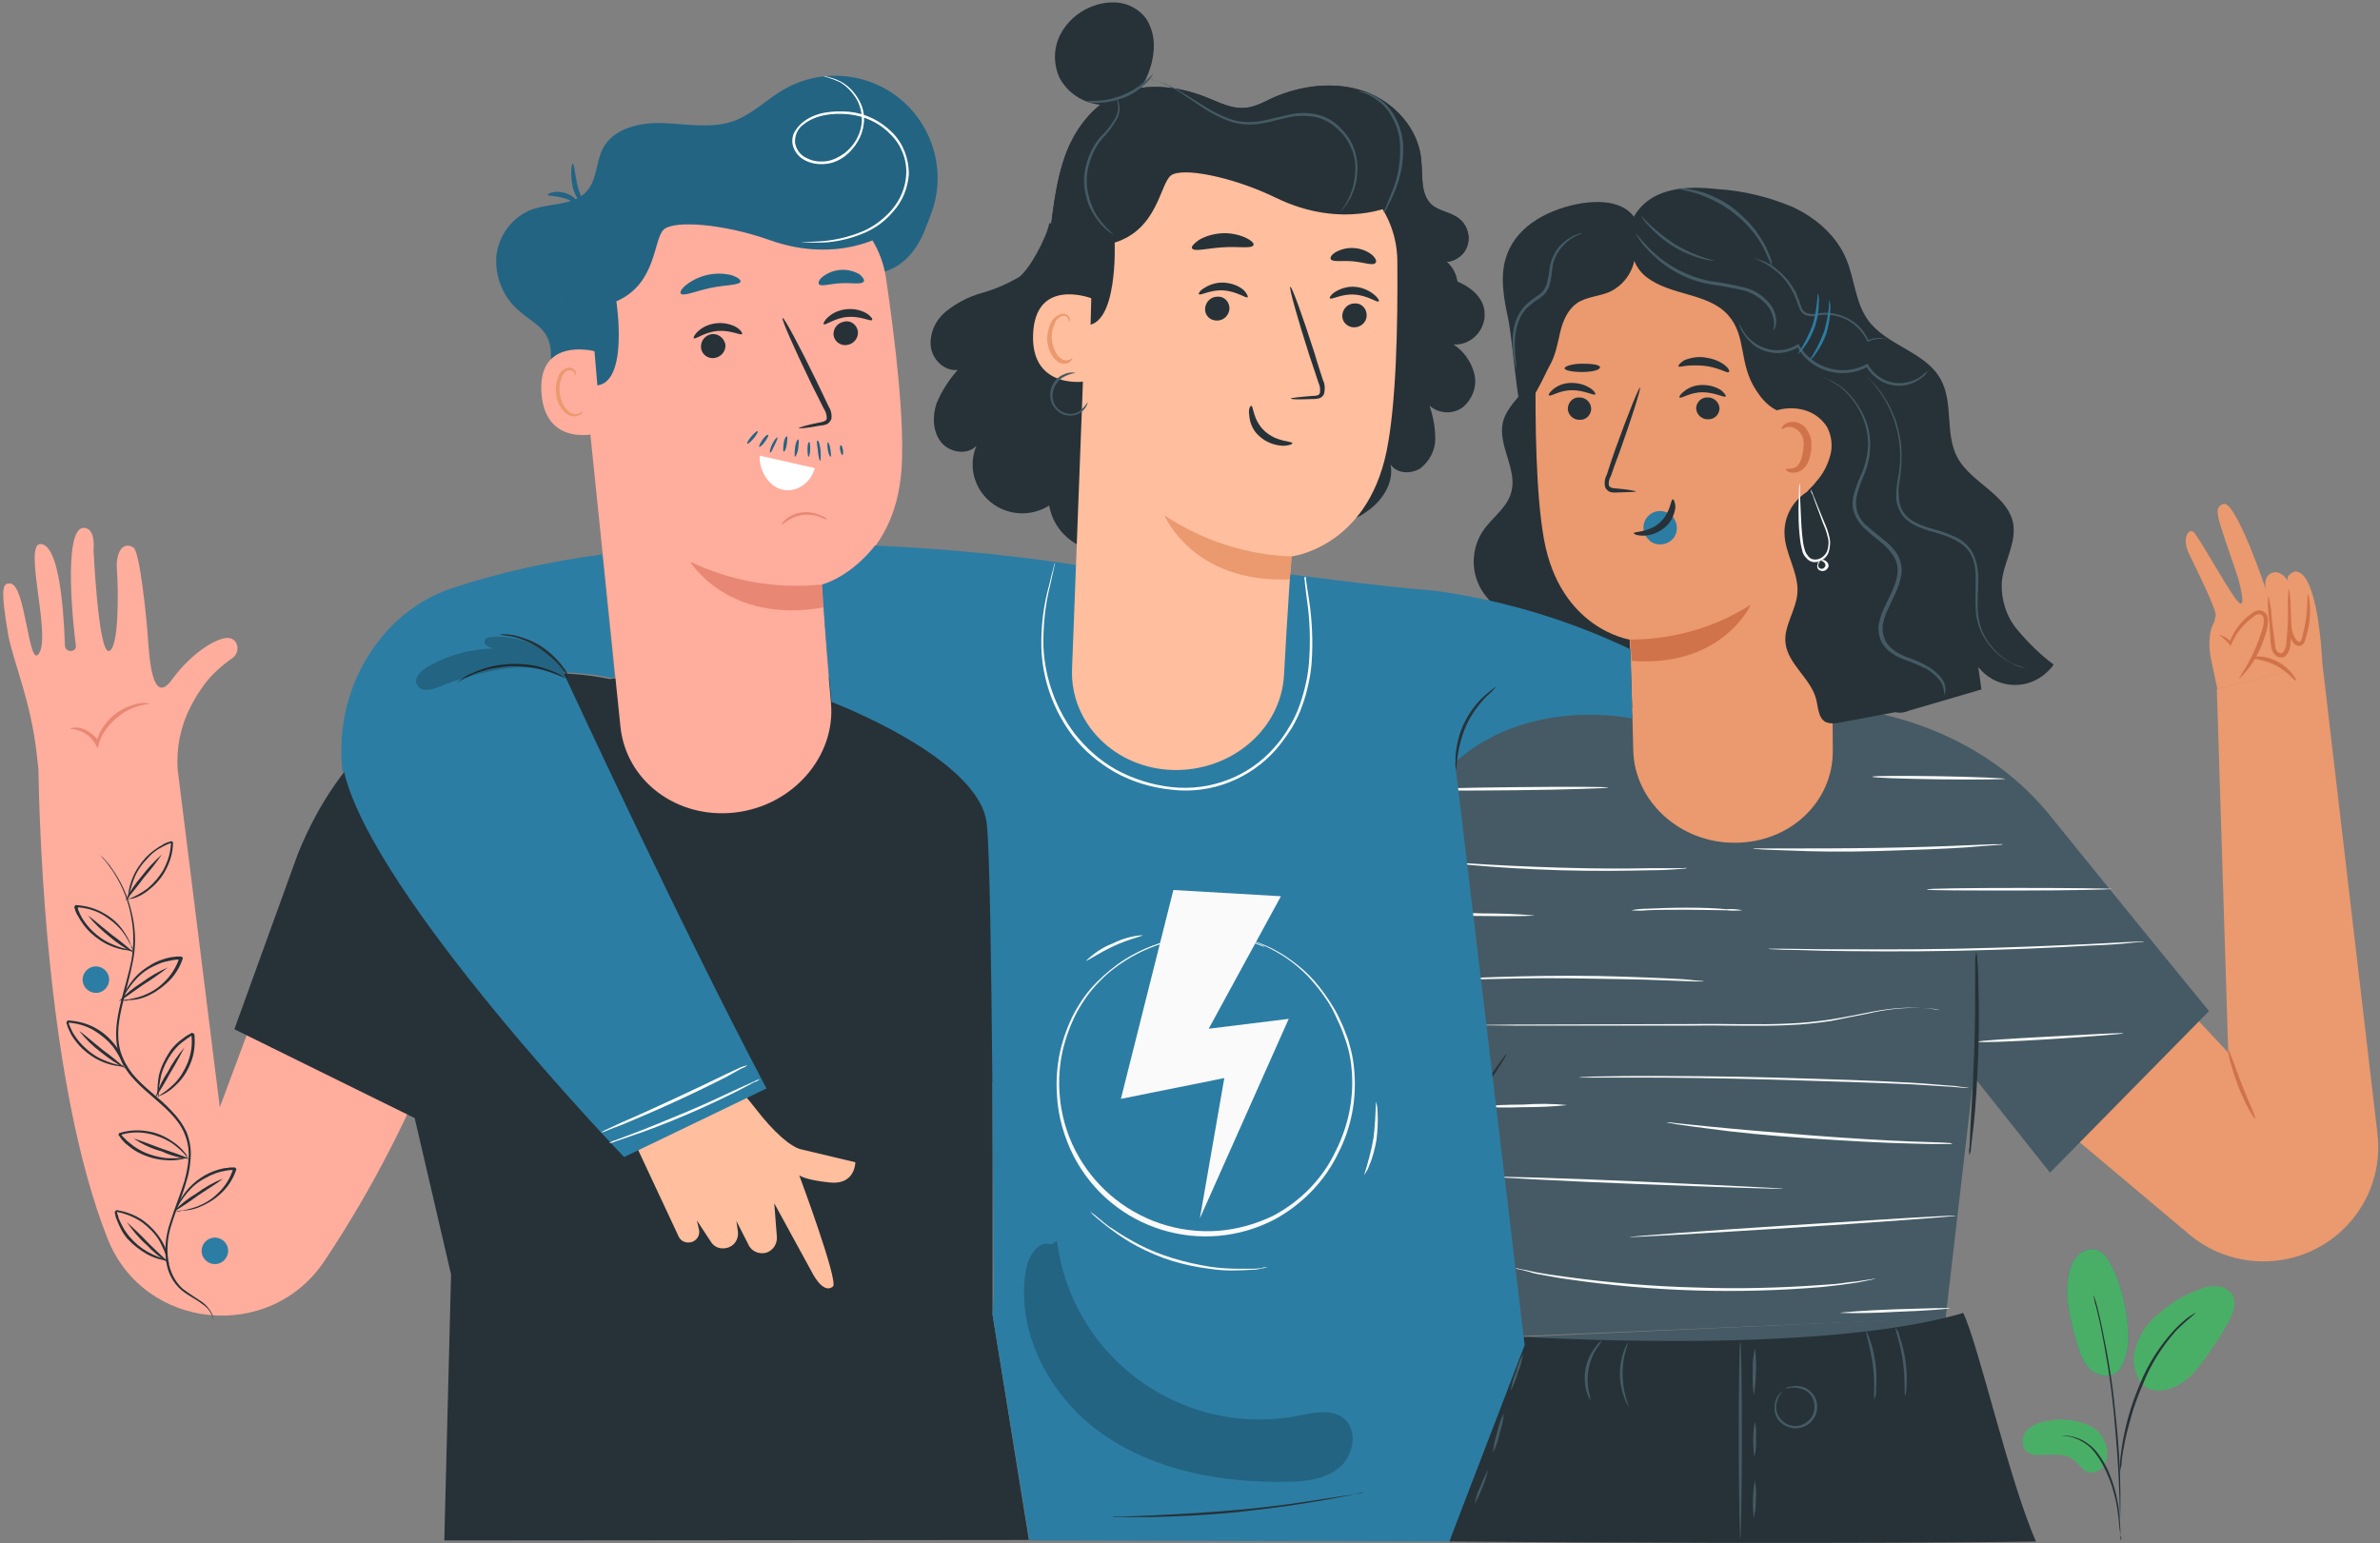 <?xml version="1.0" encoding="UTF-8"?>
<svg width="512px" height="332px" viewBox="0 0 512 332" version="1.1" xmlns="http://www.w3.org/2000/svg" xmlns:xlink="http://www.w3.org/1999/xlink">
    <rect x="0" y="0" width="512" height="332" fill="#808080" stroke="none"/>
    <title>xyz</title>
    <g id="Page-1" stroke="none" stroke-width="1" fill="none" fill-rule="evenodd">
        <g id="Artboard" transform="translate(0, -180)" fill-rule="nonzero">
            <g id="xyz" transform="translate(0, 180)">
                <g id="freepik--Plant--inject-2" transform="translate(435, 268)">
                    <path d="M21.157,26.386 C19.479,28.856 16.121,28.07 14.555,26.498 C12.988,24.926 12.317,22.793 11.757,20.772 C10.414,16.056 9.071,11.004 10.079,6.175 C10.302,4.716 10.974,3.368 11.869,2.246 C12.876,1.123 14.443,0.561 15.898,0.898 C17.576,1.347 18.583,3.032 19.367,4.604 C21.605,9.207 22.724,14.372 22.836,19.537 C22.948,21.782 22.388,24.253 21.157,26.386" id="Path" fill="#2C7DA3"></path>
                    <path d="M21.157,26.386 C19.479,28.856 16.121,28.07 14.555,26.498 C12.988,24.926 12.317,22.793 11.757,20.772 C10.414,16.056 9.071,11.004 10.079,6.175 C10.302,4.716 10.974,3.368 11.869,2.246 C12.876,1.123 14.443,0.561 15.898,0.898 C17.576,1.347 18.583,3.032 19.367,4.604 C21.605,9.207 22.724,14.372 22.836,19.537 C22.948,21.782 22.388,24.253 21.157,26.386" id="Path" fill="#4AAF66"></path>
                    <path d="M14.779,38.849 C11.869,37.502 8.624,37.053 5.602,37.726 C3.924,37.839 2.245,38.625 1.014,39.747 C-0.105,40.982 -0.329,43.228 1.014,44.351 C1.91,44.912 2.917,45.137 3.924,45.025 C6.386,45.025 9.071,44.575 11.086,46.035 C12.205,46.933 12.876,48.281 14.219,48.73 C15.562,49.067 17.017,48.393 17.688,47.158 C18.36,45.923 18.471,44.463 18.136,43.228 C17.576,41.319 16.457,39.635 14.779,38.849 Z" id="Path" fill="#4AAF66"></path>
                    <path d="M25.857,29.867 C24.067,27.509 23.507,24.477 24.514,21.67 C25.41,18.863 27.088,16.505 29.438,14.596 C32.012,12.351 34.921,10.554 38.167,9.432 C39.398,8.87 40.74,8.646 42.083,8.758 C43.426,8.87 44.657,9.544 45.329,10.779 C46.224,12.575 45.329,14.709 44.433,16.393 C42.755,19.425 40.852,22.344 38.726,25.151 C37.048,27.396 35.033,29.53 32.46,30.54 C29.886,31.551 27.088,31.439 25.745,29.642" id="Path" fill="#4AAF66"></path>
                    <path d="M21.269,63.439 C21.157,63.102 21.157,62.653 21.157,62.316 C21.045,61.53 20.933,60.519 20.821,59.284 C20.71,58.049 20.486,56.477 20.15,54.793 C19.702,52.996 19.255,51.2 18.471,49.516 C17.8,47.832 16.905,46.147 15.786,44.688 C14.89,43.453 13.771,42.554 12.429,41.881 C11.533,41.432 10.526,41.095 9.519,40.982 C9.183,40.982 8.736,40.87 8.4,40.87 C8.736,40.87 9.183,40.87 9.519,40.87 C10.526,40.982 11.533,41.207 12.54,41.656 C13.995,42.33 15.226,43.34 16.121,44.463 C17.24,45.923 18.248,47.607 18.919,49.404 C19.59,51.088 20.15,52.884 20.486,54.793 C20.821,56.253 20.933,57.825 21.045,59.284 C21.157,60.632 21.157,61.642 21.157,62.316 C21.381,62.653 21.381,63.102 21.269,63.439 Z" id="Path" fill="#263238"></path>
                    <path d="M21.045,61.193 C21.045,60.968 21.045,60.856 21.045,60.632 L21.045,59.172 C21.045,57.937 21.045,56.028 20.933,53.67 C20.821,49.067 20.374,42.667 19.702,35.705 C19.031,28.744 17.912,22.456 17.017,17.965 C16.793,16.842 16.569,15.832 16.345,14.933 C16.121,14.035 16.01,13.249 15.786,12.688 C15.562,12.126 15.562,11.565 15.45,11.228 C15.45,11.116 15.338,10.891 15.338,10.667 C15.338,10.667 15.45,10.779 15.562,11.116 L16.01,12.575 C16.233,13.137 16.345,13.923 16.569,14.821 C16.793,15.719 17.017,16.73 17.24,17.853 C18.471,23.691 19.479,29.642 20.038,35.705 C20.821,42.667 21.157,49.067 21.157,53.67 C21.157,56.028 21.157,57.825 21.045,59.172 C21.045,59.733 20.933,60.295 20.933,60.632 C21.157,60.744 21.157,60.968 21.045,61.193 Z" id="Path" fill="#263238"></path>
                    <path d="M21.045,48.842 C21.045,48.281 21.045,47.832 21.045,47.27 C21.045,46.26 21.269,44.8 21.493,43.116 C21.829,41.095 22.276,38.961 22.836,36.94 C23.507,34.47 24.402,32 25.41,29.642 C27.2,25.263 29.774,21.333 32.907,17.965 C33.467,17.404 34.026,16.842 34.698,16.281 C34.921,16.056 35.257,15.832 35.481,15.607 L36.152,15.158 C36.6,14.821 37.048,14.596 37.495,14.372 C36.04,15.607 34.586,16.842 33.243,18.189 C30.11,21.67 27.648,25.6 25.969,29.867 C24.962,32.225 24.067,34.582 23.395,37.053 C22.836,39.074 22.276,41.095 21.94,43.116 C21.605,44.8 21.381,46.26 21.381,47.27 C21.157,47.832 21.157,48.281 21.045,48.842 Z" id="Path" fill="#263238"></path>
                </g>
                <g id="freepik--Characters--inject-2">
                    <path d="M499.591,142.637 L477.01,148.226 L475.78,142.413 C474.662,137.495 475.78,134.7 476.339,133.806 C476.451,133.359 476.562,132.8 476.674,132.353 C476.562,130.564 472.426,122.292 470.973,119.274 C469.184,115.697 470.973,113.238 472.091,114.691 C474.103,117.262 480.363,128.888 481.817,129.782 C483.27,130.676 481.481,124.416 481.481,124.416 C477.121,111.226 475.892,109.437 478.239,108.431 C480.922,107.313 487.518,126.987 487.518,126.987 C487.518,126.987 486.624,124.193 488.636,123.298 C490.648,122.404 492.213,124.975 492.213,124.975 C491.654,123.634 493.666,122.963 493.666,122.963 C498.809,122.628 499.591,142.637 499.591,142.637 L476.898,148.226 L479.357,226.475 L464.489,210.602 L437.771,237.654 L470.973,265.6 C476.786,270.519 484.611,272.419 492.101,270.854 L492.101,270.854 C504.622,268.171 513.006,256.434 511.441,243.802 L499.591,142.637 Z" id="Path" fill="#EB996E"></path>
                    <path d="M481.705,145.991 C481.593,145.879 482.599,144.649 483.829,142.302 C484.611,140.96 485.17,139.619 485.729,138.166 C486.065,137.383 486.288,136.489 486.624,135.595 C486.959,134.7 487.071,133.806 486.959,132.912 C486.847,132.465 486.512,132.241 486.176,132.129 C485.729,132.129 485.282,132.241 484.947,132.576 C482.823,134.03 481.034,136.154 480.028,138.613 L479.804,139.06 L479.581,138.613 C478.91,137.83 478.239,137.16 477.345,136.601 C478.463,136.824 479.357,137.383 480.028,138.277 L479.581,138.389 C480.475,135.706 482.264,133.471 484.5,131.906 C485.059,131.459 485.729,131.235 486.288,131.347 C487.071,131.459 487.63,132.018 487.853,132.8 C487.965,133.806 487.853,134.924 487.518,135.93 C487.294,136.824 486.959,137.719 486.624,138.613 C486.065,140.066 485.282,141.519 484.5,142.749 C483.717,143.867 482.823,144.985 481.705,145.991 Z" id="Path" fill="#D1734A"></path>
                    <path d="M487.965,128.105 C488.3,129.446 488.636,130.9 488.636,132.353 C488.748,133.694 488.971,135.259 489.195,136.936 C489.307,137.83 489.418,138.725 489.53,139.507 C489.754,140.29 490.536,140.848 491.095,140.401 C491.654,139.731 491.878,138.836 491.878,138.054 C491.99,137.16 491.99,136.265 492.101,135.371 C492.213,133.694 492.213,132.129 492.213,130.788 C492.101,129.335 492.213,127.881 492.437,126.54 C492.66,127.993 492.772,129.335 492.772,130.788 C492.884,132.129 492.884,133.694 492.884,135.371 C492.884,136.265 492.884,137.16 492.772,138.166 C492.772,139.284 492.437,140.401 491.654,141.184 C491.095,141.519 490.313,141.519 489.754,141.184 C489.307,140.848 488.971,140.401 488.748,139.842 C488.524,138.948 488.412,138.054 488.412,137.048 C488.3,135.371 488.189,133.806 488.077,132.465 C487.853,130.9 487.853,129.558 487.965,128.105 Z" id="Path" fill="#D1734A"></path>
                    <path d="M492.772,133.247 C492.884,133.247 492.772,134.253 493.107,135.706 C493.219,136.489 493.666,137.271 494.225,137.942 C494.561,138.166 494.784,138.166 495.008,137.83 C495.231,137.383 495.343,136.824 495.455,136.265 C496.685,131.682 496.238,127.881 496.461,127.881 C496.685,127.881 497.579,131.794 496.238,136.489 C496.126,137.048 495.902,137.719 495.679,138.277 C495.343,138.948 494.672,139.172 494.002,138.836 C493.89,138.725 493.778,138.725 493.666,138.613 C493.219,138.277 492.996,137.719 492.772,137.271 C492.66,136.824 492.548,136.377 492.437,135.93 C492.325,134.924 492.325,134.03 492.772,133.247 Z" id="Path" fill="#D1734A"></path>
                    <path d="M325.981,287.51 L317.485,235.865 L300.828,262.47 L294.121,258.558 L260.024,238.995 L252.646,234.747 L277.799,196.741 C309.436,147.891 343.085,153.815 343.085,153.815 L388.583,151.692 C388.583,151.692 421.003,150.574 441.125,175.613 C457.558,195.958 475.221,217.533 475.221,217.533 L441.013,252.298 L424.58,231.618 L418.543,283.597" id="Path" fill="#455A64"></path>
                    <path d="M493.89,146.438 C493.666,146.549 492.213,144.537 489.642,143.196 C487.071,141.855 484.611,141.855 484.611,141.519 C484.611,141.184 487.294,140.848 490.089,142.413 C492.884,143.978 494.114,146.326 493.89,146.438 Z" id="Path" fill="#D1734A"></path>
                    <path d="M485.17,240.672 C484.947,240.784 483.046,237.766 481.481,233.63 C479.916,229.494 479.134,226.028 479.357,225.916 C479.581,225.805 480.699,229.27 482.264,233.294 C483.829,237.319 485.394,240.56 485.17,240.672 Z" id="Path" fill="#D1734A"></path>
                    <path d="M324.08,226.811 C324.304,226.923 319.05,234.971 312.454,244.808 C305.859,254.645 300.381,262.47 300.157,262.358 C299.934,262.246 305.188,254.198 311.783,244.361 C318.379,234.524 323.857,226.699 324.08,226.811 Z" id="Path" fill="#263238"></path>
                    <path d="M425.139,204.677 C425.251,205.236 425.362,205.795 425.362,206.354 C425.474,207.472 425.586,209.037 425.586,211.049 C425.698,214.962 425.81,220.551 425.586,226.587 C425.362,232.624 425.027,238.101 424.58,242.125 C424.356,244.137 424.133,245.702 424.021,246.82 C424.021,247.379 423.909,247.938 423.686,248.497 C423.574,247.938 423.574,247.379 423.686,246.82 C423.797,245.479 423.797,243.914 423.909,242.125 C424.133,238.213 424.468,232.735 424.692,226.587 C424.915,220.439 424.915,215.073 424.915,211.049 C424.915,209.261 424.915,207.696 424.915,206.354 C425.027,205.795 425.027,205.236 425.139,204.677 Z" id="Path" fill="#263238"></path>
                    <path d="M328.217,287.622 C328.217,287.622 359.965,300.253 379.864,299.247 C399.762,298.241 418.543,283.486 418.543,283.486" id="Path" fill="#455A64"></path>
                    <path d="M311.783,331.665 C311.783,331.665 322.851,294.999 325.981,287.51 C325.981,287.51 390.596,291.869 422.344,282.479 C425.698,289.522 432.182,318.474 437.995,331.665 C437.995,331.665 397.191,332.335 311.783,331.665 Z" id="Path" fill="#263238"></path>
                    <path d="M383.553,299.247 C383.553,299.247 383.329,299.582 382.882,300.141 C382.435,300.924 382.1,301.818 382.1,302.712 C382.1,304.054 382.77,305.284 383.888,306.066 C385.789,307.407 388.248,306.848 389.59,305.06 C390.26,304.166 390.484,302.936 390.26,301.818 C390.037,300.477 389.142,299.359 387.801,298.912 C386.907,298.576 386.012,298.465 385.118,298.576 C384.447,298.688 384.112,298.912 384.112,298.8 C384.335,298.576 384.671,298.353 385.118,298.353 C386.795,297.906 388.583,298.353 389.701,299.582 C390.26,300.141 390.707,300.924 390.819,301.706 C391.378,304.166 389.813,306.625 387.354,307.184 C386.124,307.519 384.783,307.184 383.665,306.513 C382.994,306.066 382.435,305.395 382.1,304.725 C381.876,304.054 381.652,303.383 381.764,302.712 C381.764,301.706 382.1,300.7 382.77,299.918 C382.994,299.694 383.329,299.471 383.553,299.247 Z" id="Path" fill="#455A64"></path>
                    <path d="M403.228,301.036 C403.004,301.036 403.452,297.682 402.893,293.658 C402.334,289.634 401.216,286.392 401.439,286.392 C401.886,287.063 402.11,287.733 402.334,288.404 C403.452,291.758 403.899,295.335 403.563,298.912 C403.675,299.582 403.563,300.253 403.228,301.036 Z" id="Path" fill="#455A64"></path>
                    <path d="M409.824,300.365 C409.6,300.365 409.935,297.011 409.376,292.987 C408.817,288.963 407.588,285.833 407.811,285.721 C408.259,286.28 408.594,286.951 408.706,287.733 C409.265,289.41 409.712,291.087 409.935,292.875 C410.159,294.664 410.271,296.453 410.159,298.129 C410.159,298.912 410.047,299.694 409.824,300.365 Z" id="Path" fill="#455A64"></path>
                    <path d="M374.386,331.218 C374.274,331.218 374.051,321.716 374.051,309.978 C374.051,298.241 374.162,288.739 374.386,288.739 C374.61,288.739 374.721,298.241 374.721,309.978 C374.721,321.716 374.498,331.218 374.386,331.218 Z" id="Path" fill="#455A64"></path>
                    <path d="M342.19,301.259 C341.743,300.7 341.52,300.03 341.296,299.359 C340.402,296.005 341.072,292.54 343.197,289.857 C343.532,289.298 344.091,288.739 344.65,288.404 C344.314,288.963 343.979,289.522 343.532,290.081 C341.743,292.764 341.184,296.117 341.743,299.247 C341.967,299.918 342.079,300.589 342.19,301.259 Z" id="Path" fill="#455A64"></path>
                    <path d="M350.463,302.712 C350.016,302.154 349.68,301.483 349.457,300.812 C348.227,297.57 348.115,293.993 349.345,290.64 C349.569,289.969 349.904,289.298 350.351,288.739 C348.562,293.323 348.674,298.241 350.463,302.712 L350.463,302.712 Z" id="Path" fill="#455A64"></path>
                    <path d="M324.975,299.247 C325.198,297.906 325.534,296.453 326.093,295.223 C326.428,293.881 326.987,292.54 327.658,291.31 C327.434,292.652 327.099,294.105 326.54,295.335 C326.204,296.676 325.645,298.018 324.975,299.247 Z" id="Path" fill="#455A64"></path>
                    <path d="M321.174,312.549 C321.286,311.096 321.621,309.643 322.068,308.19 C322.403,306.737 322.851,305.284 323.521,304.054 C323.41,305.507 323.074,306.96 322.627,308.413 C322.292,309.867 321.845,311.32 321.174,312.549 Z" id="Path" fill="#455A64"></path>
                    <path d="M317.261,323.616 C317.485,322.275 317.82,321.045 318.491,319.815 C318.938,318.586 319.497,317.356 320.168,316.238 C319.497,318.809 318.491,321.269 317.261,323.616 Z" id="Path" fill="#455A64"></path>
                    <path d="M377.293,300.141 C377.069,298.465 376.957,296.788 377.069,295.111 C376.957,293.434 377.181,291.758 377.516,290.081 C377.74,291.758 377.852,293.434 377.74,295.111 C377.74,296.788 377.628,298.465 377.293,300.141 Z" id="Path" fill="#455A64"></path>
                    <path d="M377.404,313.444 C377.069,310.985 377.069,308.413 377.516,305.842 C377.852,307.072 377.852,308.302 377.74,309.643 C377.852,310.873 377.74,312.214 377.404,313.444 Z" id="Path" fill="#455A64"></path>
                    <path d="M377.293,326.634 C376.957,323.952 377.069,321.157 377.516,318.474 C377.74,319.815 377.852,321.157 377.74,322.498 C377.74,323.952 377.628,325.293 377.293,326.634 Z" id="Path" fill="#455A64"></path>
                    <path d="M383.665,255.763 C383.665,255.875 369.691,255.428 352.475,254.757 C335.259,254.086 321.397,253.304 321.397,253.192 C321.397,253.08 335.371,253.415 352.475,254.198 C369.579,254.98 383.665,255.651 383.665,255.763 Z" id="Path" fill="#FAFAFA"></path>
                    <path d="M420.779,261.576 C420.779,261.688 405.017,262.917 385.677,264.147 C366.337,265.376 350.463,266.271 350.463,266.159 C350.463,266.047 366.225,264.818 385.677,263.588 C405.128,262.358 420.779,261.352 420.779,261.576 Z" id="Path" fill="#FAFAFA"></path>
                    <path d="M403.452,275.102 C403.228,275.213 402.893,275.213 402.669,275.325 L400.433,275.772 C399.427,275.996 398.309,276.108 396.856,276.331 C395.403,276.555 393.838,276.667 392.161,276.89 C373.827,278.455 355.382,277.896 337.16,275.213 C335.371,274.99 333.806,274.655 332.465,274.431 C331.123,274.207 329.893,273.984 328.999,273.648 L326.763,273.09 C326.54,273.09 326.204,272.978 325.981,272.866 C326.204,272.866 326.54,272.866 326.763,272.978 L328.999,273.425 C330.005,273.648 331.123,273.872 332.576,274.096 C334.03,274.319 335.483,274.543 337.272,274.766 C346.327,275.996 355.493,276.778 364.66,277.002 C373.827,277.337 382.994,277.114 392.161,276.443 C393.949,276.331 395.514,276.22 396.856,275.996 C398.197,275.772 399.427,275.772 400.433,275.549 L402.669,275.213 C403.004,275.102 403.228,275.102 403.452,275.102 Z" id="Path" fill="#FAFAFA"></path>
                    <path d="M419.549,281.473 C419.549,281.585 414.295,282.032 407.7,282.256 C403.787,282.479 399.762,282.591 395.85,282.479 C395.85,282.368 401.104,281.921 407.7,281.697 C414.295,281.473 419.549,281.362 419.549,281.473 Z" id="Path" fill="#FAFAFA"></path>
                    <path d="M420.22,246.149 C419.997,246.149 419.773,246.149 419.549,246.149 L417.761,246.149 C416.196,246.149 413.96,246.149 411.053,246.038 C405.464,245.926 397.638,245.479 389.142,244.92 C380.646,244.361 372.821,243.578 367.343,242.796 C364.548,242.461 362.313,242.125 360.748,241.902 L358.959,241.566 C358.735,241.566 358.512,241.455 358.4,241.455 C358.624,241.455 358.847,241.455 359.071,241.455 L360.859,241.678 L367.455,242.349 C373.045,242.908 380.758,243.578 389.254,244.249 C397.75,244.92 405.576,245.367 411.165,245.591 L417.761,245.814 L419.549,245.926 C419.773,246.038 419.997,246.149 420.22,246.149 Z" id="Path" fill="#FAFAFA"></path>
                    <path d="M423.574,234.077 C423.238,234.077 423.015,234.077 422.679,234.077 L420.22,233.853 C418.096,233.741 415.078,233.518 411.277,233.294 C403.675,232.959 393.167,232.624 381.541,232.288 C369.914,231.953 359.406,231.841 351.804,231.841 L342.861,231.841 L340.402,231.841 C340.066,231.841 339.843,231.841 339.507,231.841 C339.843,231.841 340.066,231.729 340.402,231.729 L342.861,231.618 C344.985,231.618 348.003,231.506 351.916,231.506 C359.518,231.506 370.026,231.506 381.652,231.841 C393.279,232.176 403.787,232.512 411.389,232.959 C415.19,233.182 418.208,233.518 420.332,233.63 L422.791,233.965 C423.015,233.965 423.238,233.965 423.574,234.077 Z" id="Path" fill="#FAFAFA"></path>
                    <path d="M337.16,237.766 C334.03,238.101 330.788,238.213 327.658,238.213 C324.528,238.325 321.286,238.325 318.155,238.101 C321.286,237.766 324.528,237.654 327.658,237.654 C330.788,237.43 334.03,237.43 337.16,237.766 Z" id="Path" fill="#FAFAFA"></path>
                    <path d="M417.314,217.309 C417.202,217.309 417.09,217.309 417.09,217.309 L416.307,217.197 C415.301,216.974 414.295,216.862 413.177,216.862 C409.376,216.75 405.576,217.197 401.775,218.092 C399.427,218.539 396.744,219.098 393.949,219.657 C390.931,220.104 387.913,220.439 384.894,220.551 C378.41,220.886 371.368,220.551 363.99,220.663 L325.981,220.663 L314.466,220.551 L311.336,220.551 L310.554,220.551 C310.442,220.551 310.33,220.551 310.33,220.551 L310.554,220.551 L311.336,220.551 L314.466,220.551 L325.981,220.439 L363.99,220.327 C371.368,220.215 378.522,220.551 384.894,220.215 C387.913,220.104 390.931,219.768 393.949,219.321 C396.744,218.874 399.427,218.315 401.775,217.868 C405.576,217.086 409.376,216.638 413.289,216.862 C414.519,216.862 415.86,216.974 417.314,217.309 Z" id="Path" fill="#FAFAFA"></path>
                    <path d="M461.247,202.554 C461.024,202.665 460.688,202.665 460.465,202.665 L458.117,202.889 C456.105,203.112 453.086,203.336 449.509,203.448 C442.243,203.895 432.07,204.342 420.891,204.566 C409.712,204.789 399.539,204.677 392.272,204.566 C388.583,204.454 385.677,204.342 383.553,204.342 L381.205,204.23 C380.982,204.23 380.646,204.23 380.423,204.119 C380.646,204.119 380.982,204.119 381.205,204.119 L383.553,204.119 L392.272,204.23 C399.539,204.23 409.712,204.342 420.891,204.119 C432.07,203.895 442.131,203.448 449.509,203.112 L458.117,202.665 L460.465,202.554 C460.688,202.554 461.024,202.554 461.247,202.554 Z" id="Path" fill="#FAFAFA"></path>
                    <path d="M454.316,191.263 C454.316,191.375 445.373,191.599 434.417,191.599 C423.462,191.599 414.519,191.599 414.519,191.375 C414.519,191.152 423.462,191.04 434.417,191.04 C445.373,191.04 454.316,191.152 454.316,191.263 Z" id="Path" fill="#FAFAFA"></path>
                    <path d="M430.84,181.65 C430.617,181.762 430.505,181.762 430.281,181.762 L428.716,181.873 C427.375,181.985 425.362,182.097 423.015,182.321 C418.208,182.656 411.389,182.879 404.01,183.103 C396.632,183.327 389.813,183.215 385.006,182.991 C382.547,182.879 380.646,182.879 379.193,182.768 L377.628,182.656 C377.404,182.656 377.293,182.656 377.069,182.544 C377.293,182.544 377.404,182.544 377.628,182.544 L379.193,182.544 L384.894,182.544 C389.813,182.544 396.521,182.544 403.899,182.432 C411.277,182.321 417.984,182.097 422.903,181.873 L428.604,181.65 L430.169,181.65 C430.505,181.65 430.617,181.538 430.84,181.65 Z" id="Path" fill="#FAFAFA"></path>
                    <path d="M431.399,167.565 C431.399,167.677 425.027,167.789 417.09,167.677 C409.153,167.565 402.781,167.341 402.781,167.118 C402.781,166.894 409.153,166.894 417.09,167.006 C425.027,167.118 431.399,167.453 431.399,167.565 Z" id="Path" fill="#FAFAFA"></path>
                    <path d="M456.776,222.339 C456.776,222.451 449.845,223.01 441.237,223.569 C432.629,224.128 425.698,224.352 425.586,224.128 C425.474,223.904 432.517,223.457 441.125,223.01 C449.733,222.563 456.776,222.116 456.776,222.339 Z" id="Path" fill="#FAFAFA"></path>
                    <path d="M366.784,211.161 C366.561,211.161 366.449,211.161 366.225,211.161 L364.548,211.161 L358.4,210.937 C353.146,210.714 345.991,210.602 337.942,210.49 C329.893,210.378 322.739,210.602 317.485,210.714 L311.336,210.937 L309.659,210.937 C309.436,210.937 309.212,210.937 309.1,210.937 C309.324,210.826 309.436,210.826 309.659,210.826 L311.336,210.714 C312.79,210.602 314.914,210.49 317.485,210.378 C322.739,210.155 329.893,209.931 337.942,209.931 C345.991,209.931 353.146,210.267 358.4,210.49 C360.971,210.602 363.095,210.714 364.548,210.937 L366.225,211.049 C366.449,211.161 366.561,211.161 366.784,211.161 Z" id="Path" fill="#FAFAFA"></path>
                    <path d="M374.833,195.846 C373.715,195.958 372.486,195.958 371.368,195.846 C369.244,195.846 366.225,195.735 362.872,195.735 C359.518,195.735 356.611,195.735 354.376,195.846 C353.258,195.958 352.028,195.958 350.91,195.846 C352.028,195.623 353.258,195.511 354.376,195.511 C356.611,195.399 359.518,195.288 362.872,195.288 C366.225,195.288 369.244,195.399 371.368,195.623 C372.597,195.511 373.715,195.623 374.833,195.846 Z" id="Path" fill="#FAFAFA"></path>
                    <path d="M362.872,186.792 C362.648,186.792 362.536,186.904 362.313,186.904 L360.748,187.015 C359.406,187.127 357.394,187.239 354.934,187.239 C350.016,187.351 343.197,187.463 335.707,187.239 C328.217,187.015 321.397,186.568 316.479,186.121 C314.019,185.898 312.007,185.674 310.666,185.562 L309.1,185.339 C308.877,185.339 308.765,185.339 308.541,185.227 C308.765,185.227 308.877,185.227 309.1,185.227 L310.666,185.339 L316.479,185.786 C321.397,186.121 328.217,186.457 335.707,186.68 C343.197,186.904 350.016,186.904 354.934,186.792 L360.748,186.792 L362.313,186.792 C362.536,186.68 362.76,186.68 362.872,186.792 Z" id="Path" fill="#FAFAFA"></path>
                    <path d="M307.088,196.629 C310.889,196.405 314.802,196.294 318.603,196.517 C322.403,196.517 326.316,196.629 330.117,196.964 C330.117,197.076 324.975,197.188 318.603,197.076 C314.69,197.076 310.889,196.964 307.088,196.629 Z" id="Path" fill="#FAFAFA"></path>
                    <path d="M345.991,169.465 C345.991,169.577 337.048,169.912 325.981,170.024 C314.914,170.136 305.97,170.136 305.97,169.912 C305.97,169.689 314.914,169.465 325.981,169.354 C337.048,169.242 345.991,169.242 345.991,169.465 Z" id="Path" fill="#FAFAFA"></path>
                    <path d="M324.08,59.246 C327.769,65.059 332.576,77.467 328.552,83.056 C326.652,85.627 324.08,87.751 323.298,90.881 C322.18,95.911 326.54,101.053 325.086,105.972 C324.192,109.325 320.838,111.449 318.938,114.356 C316.479,118.156 316.367,123.187 318.826,127.099 C320.727,130.117 323.969,132.241 325.086,135.595 C325.869,138.054 325.31,140.848 325.869,143.42 C326.763,147.444 330.452,150.35 334.365,151.58 C338.278,152.809 342.526,152.586 346.55,152.362 C346.438,150.909 346.327,149.344 346.215,147.891 C347.445,150.462 349.904,152.251 352.699,152.586 C355.493,152.921 358.288,152.921 361.083,152.362 C363.654,145.096 366.114,137.383 364.66,129.894 C363.319,123.075 358.959,117.374 355.382,111.449 C351.469,104.854 348.562,97.7 346.774,90.21 C345.432,84.844 344.762,79.255 342.638,74.225 C340.514,69.195 336.824,64.276 331.57,62.711" id="Path" fill="#263238"></path>
                    <path d="M351.357,161.417 C351.134,149.791 350.575,137.607 350.575,137.607 C350.575,137.607 335.595,135.371 332.129,115.921 C328.776,97.364 331.123,54.327 331.123,54.327 L331.123,54.327 C352.699,45.161 377.628,50.415 393.726,67.406 L393.726,67.406 L394.285,161.64 C394.285,172.595 385.006,181.316 373.268,181.316 L373.268,181.316 C361.418,181.426 351.581,172.372 351.357,161.417 Z" id="Path" fill="#EB996E"></path>
                    <path d="M337.272,87.863 C337.272,89.204 338.39,90.322 339.731,90.322 C341.072,90.434 342.19,89.428 342.302,88.086 C342.302,88.086 342.302,87.974 342.302,87.974 C342.302,86.633 341.184,85.515 339.843,85.515 C338.501,85.403 337.383,86.409 337.272,87.863 C337.272,87.751 337.272,87.863 337.272,87.863 Z" id="Path" fill="#263238"></path>
                    <path d="M333.247,85.068 C333.583,85.403 335.483,83.95 338.166,83.95 C340.849,83.95 342.861,85.18 343.197,84.844 C343.308,84.733 342.973,84.062 342.079,83.503 C340.849,82.721 339.507,82.385 338.054,82.385 C336.601,82.385 335.259,82.832 334.141,83.727 C333.359,84.397 333.024,84.956 333.247,85.068 Z" id="Path" fill="#263238"></path>
                    <path d="M364.884,87.751 C364.884,89.092 366.002,90.21 367.343,90.21 C368.685,90.322 369.803,89.316 369.914,87.974 C369.914,87.974 369.914,87.974 369.914,87.974 C369.914,86.633 368.797,85.515 367.455,85.515 C366.114,85.403 364.996,86.409 364.884,87.751 C364.884,87.751 364.884,87.751 364.884,87.751 Z" id="Path" fill="#263238"></path>
                    <path d="M361.307,85.515 C361.642,85.851 363.542,84.397 366.225,84.397 C368.908,84.397 370.921,85.627 371.256,85.292 C371.368,85.18 371.032,84.621 370.25,83.95 C369.02,83.168 367.679,82.832 366.225,82.832 C364.772,82.832 363.431,83.279 362.313,84.174 C361.418,84.844 361.195,85.403 361.307,85.515 Z" id="Path" fill="#263238"></path>
                    <path d="M351.916,105.748 C351.916,105.636 350.239,105.301 347.556,105.077 C346.886,105.077 346.215,104.854 346.103,104.407 C345.991,103.736 346.215,102.954 346.55,102.395 C347.109,100.718 347.78,98.929 348.451,97.141 C351.134,89.651 353.034,83.503 352.81,83.391 C352.587,83.279 350.128,89.316 347.445,96.805 C346.774,98.706 346.215,100.382 345.656,102.171 C345.209,102.954 345.097,103.96 345.321,104.854 C345.544,105.301 345.991,105.748 346.438,105.86 C346.774,105.972 347.221,105.972 347.556,105.972 C350.239,105.86 351.916,105.86 351.916,105.748 Z" id="Path" fill="#263238"></path>
                    <path d="M350.686,137.607 C359.853,137.607 368.908,135.036 376.622,130.117 C376.622,130.117 370.585,143.643 351.022,142.19 L350.686,137.607 Z" id="Path" fill="#D1734A"></path>
                    <path d="M351.693,50.862 C350.128,53.768 351.581,57.569 354.152,59.581 C356.723,61.593 360.077,62.488 363.207,63.382 C366.337,64.276 369.691,65.394 371.815,67.853 C375.839,72.436 373.939,78.249 377.852,84.062 C379.864,87.192 382.435,89.316 386.907,89.204 C390.596,89.092 391.043,90.21 392.384,94.57 C393.614,98.818 391.714,101.724 389.142,105.301 C386.571,108.878 384.894,112.679 385.565,117.038 C386.012,120.168 390.931,120.839 391.155,124.081 C391.49,129.111 387.913,136.489 390.372,140.848 C392.831,145.208 401.663,144.649 404.458,148.897 C405.464,150.35 405.911,152.474 407.476,153.145 C408.482,153.48 409.6,153.368 410.606,152.921 L426.257,148.338 C426.033,146.773 425.81,145.208 425.586,143.531 C429.052,147.891 435.312,148.673 439.672,145.208 C440.454,144.537 441.237,143.867 441.796,142.972 C438.889,140.848 436.318,138.277 433.97,135.483 C431.623,132.688 430.505,129.111 430.617,125.422 C430.952,121.063 433.859,116.927 433.076,112.567 C431.846,106.419 424.133,103.96 421.114,98.482 C418.32,93.34 420.332,86.521 417.425,81.491 C414.072,75.566 405.687,74.337 401.775,68.747 C399.092,64.947 398.98,60.028 397.191,55.78 C395.067,50.638 390.596,46.838 385.565,44.49 C380.423,42.366 375.057,41.025 369.467,40.69 C365.331,40.242 361.083,40.131 357.17,41.696 C353.258,43.261 350.128,47.061 350.463,51.197" id="Path" fill="#263238"></path>
                    <path d="M381.764,88.422 C383.776,87.751 386.012,87.639 388.024,88.198 C390.148,88.757 391.937,90.098 393.055,91.887 C394.061,93.787 394.285,96.023 393.726,98.035 C393.167,100.047 392.161,102.059 390.707,103.624 C389.813,104.854 388.583,105.86 387.242,106.531 C385.789,107.201 384.224,107.09 382.882,106.307" id="Path" fill="#EB996E"></path>
                    <path d="M384.224,100.941 C384,101.053 385.006,102.171 386.907,101.5 C387.913,101.053 388.695,100.271 389.031,99.265 C389.478,98.147 389.701,96.917 389.701,95.688 C389.701,94.346 389.254,93.116 388.472,92.11 C387.801,91.216 386.683,90.769 385.565,90.769 C383.553,90.881 383.106,92.334 383.329,92.334 C383.553,92.334 384.224,91.663 385.453,91.887 C386.683,92.11 388.136,93.564 388.024,95.688 C387.913,97.811 387.354,99.935 386.348,100.494 C385.341,101.053 384.335,100.718 384.224,100.941 Z" id="Path" fill="#D1734A"></path>
                    <path d="M351.581,51.868 C352.587,56.339 350.351,60.923 346.215,62.823 C343.867,63.829 341.184,63.829 339.172,65.282 C337.16,66.735 336.154,69.195 335.595,71.654 C335.036,74.113 334.589,76.572 333.359,78.696 C332.129,80.82 329.334,88.086 326.987,87.304 C326.093,83.056 325.31,73.219 324.528,68.971 C323.521,64.276 322.515,59.246 324.192,54.774 C326.54,48.291 333.583,44.826 340.402,43.708 C343.532,43.261 346.997,43.261 349.68,44.937 C352.363,46.614 353.928,50.527 352.028,53.098" id="Path" fill="#263238"></path>
                    <path d="M361.083,78.808 C361.195,79.032 361.866,78.808 362.76,78.696 C363.99,78.585 365.331,78.585 366.561,78.696 C367.79,78.808 369.02,79.143 370.25,79.591 C371.144,79.926 371.703,80.261 371.927,80.038 C372.15,79.814 371.815,79.143 370.921,78.473 C369.691,77.578 368.349,77.131 366.784,76.908 C365.331,76.684 363.878,76.908 362.424,77.467 C361.418,78.026 360.971,78.696 361.083,78.808 Z" id="Path" fill="#263238"></path>
                    <path d="M336.601,79.255 C336.601,79.702 338.278,80.038 340.402,80.038 C342.526,80.038 344.203,79.591 344.203,79.032 C344.203,78.473 342.526,78.249 340.402,78.249 C338.278,78.249 336.489,78.808 336.601,79.255 Z" id="Path" fill="#263238"></path>
                    <path d="M359.741,111.114 C358.4,109.661 356.164,109.549 354.711,110.89 C353.258,112.232 353.146,114.467 354.487,115.921 C354.711,116.144 354.823,116.256 355.046,116.479 C356.611,117.597 358.847,117.262 360.077,115.697 C361.195,114.132 360.859,111.896 359.294,110.667 C359.071,110.555 358.959,110.443 358.735,110.331" id="Path" fill="#2C7DA3"></path>
                    <path d="M359.853,107.425 C359.406,107.425 359.406,110.331 357.059,112.455 C354.711,114.579 351.469,114.356 351.469,114.691 C351.469,114.914 352.14,115.25 353.481,115.25 C355.158,115.25 356.835,114.579 358.176,113.461 C359.406,112.455 360.189,110.89 360.412,109.213 C360.412,108.096 360.077,107.425 359.853,107.425 Z" id="Path" fill="#263238"></path>
                    <path d="M391.043,104.742 C386.683,106.195 383.776,110.22 383.888,114.803 C384,119.162 386.907,123.075 386.683,127.434 C386.459,131.235 383.665,134.7 384.112,138.389 C384.671,142.972 389.59,145.991 390.707,150.462 C391.155,152.251 391.155,154.598 392.831,155.38 C393.726,155.716 394.732,155.716 395.626,155.492 L408.147,153.145 C409.935,153.033 411.612,152.251 413.066,151.133 C414.854,149.344 414.854,146.438 414.631,143.867 C414.072,138.166 413.066,132.576 411.5,127.099 C409.824,121.398 407.588,115.697 403.675,111.337 C399.762,106.978 396.297,104.183 390.484,105.077" id="Path" fill="#263238"></path>
                    <path d="M414.854,79.702 C414.854,79.702 414.854,79.814 414.742,79.926 C414.519,80.149 414.407,80.373 414.183,80.597 C412.171,82.609 409.265,83.503 406.47,82.721 C404.346,82.162 402.557,80.708 401.439,78.808 L401.775,78.92 C396.297,81.826 389.59,79.926 386.571,74.56 L386.907,74.672 C385.006,75.79 382.882,76.237 380.758,75.79 C379.081,75.455 377.516,74.672 376.398,73.442 C375.616,72.66 374.945,71.766 374.498,70.76 C374.386,70.536 374.274,70.201 374.162,69.977 C374.162,69.865 374.162,69.754 374.162,69.642 C374.386,69.977 374.498,70.312 374.721,70.648 C375.169,71.542 375.839,72.436 376.622,73.107 C377.852,74.225 379.305,74.896 380.87,75.231 C382.882,75.566 385.006,75.231 386.683,74.113 L386.907,74.001 L387.018,74.225 C389.925,79.255 396.409,81.156 401.551,78.361 L401.775,78.249 L401.886,78.473 C402.893,80.261 404.569,81.603 406.582,82.162 C408.147,82.609 409.824,82.497 411.389,81.938 C412.395,81.603 413.289,81.044 414.072,80.261 C414.631,80.038 414.854,79.702 414.854,79.702 Z" id="Path" fill="#455A64"></path>
                    <path d="M407.476,73.442 C407.476,73.442 406.917,73.219 406.023,72.995 C404.681,72.772 403.228,72.884 401.998,73.442 L401.775,73.554 L401.663,73.331 C399.651,69.195 395.179,66.959 390.707,67.965 C390.037,68.077 389.254,68.077 388.583,67.853 C387.913,67.63 387.354,67.071 387.13,66.4 C386.907,65.841 386.683,65.282 386.459,64.611 C386.236,64.053 386.012,63.494 385.789,63.046 C384.894,61.258 383.665,59.581 382.1,58.352 C380.646,57.122 379.081,56.228 377.293,55.557 C377.293,55.557 377.404,55.557 377.74,55.669 C378.075,55.78 378.522,55.892 378.858,56.004 C380.199,56.451 381.429,57.234 382.435,58.128 C384.112,59.469 385.341,61.034 386.348,62.935 C386.571,63.494 386.795,64.053 387.018,64.611 C387.242,65.17 387.354,65.729 387.577,66.288 C387.801,66.847 388.248,67.182 388.807,67.406 C389.366,67.518 390.037,67.63 390.596,67.518 C393.055,66.959 395.738,67.406 397.974,68.747 C399.762,69.754 401.216,71.43 401.998,73.331 L401.775,73.219 C403.116,72.66 404.569,72.548 406.023,72.995 C406.358,73.107 406.805,73.219 407.141,73.442 C407.364,73.331 407.476,73.442 407.476,73.442 Z" id="Path" fill="#455A64"></path>
                    <path d="M326.204,79.479 C326.093,79.032 325.981,78.585 325.869,78.137 C325.645,76.908 325.422,75.678 325.422,74.337 C325.31,72.436 325.534,70.536 326.204,68.747 C326.652,67.63 327.21,66.735 327.993,65.841 C328.887,64.947 329.782,64.276 330.788,63.605 C331.794,63.046 332.465,62.04 332.8,60.923 C333.024,59.916 333.247,58.799 333.359,57.681 C333.694,55.78 334.477,53.992 335.818,52.651 C336.713,51.756 337.831,50.974 338.948,50.527 C339.284,50.415 339.619,50.303 339.955,50.191 C340.178,50.079 340.29,50.079 340.29,50.191 C340.29,50.303 339.843,50.415 339.06,50.75 C337.942,51.309 336.936,52.092 336.154,52.986 C334.924,54.327 334.141,56.004 333.918,57.904 C333.806,59.022 333.694,60.14 333.359,61.258 C333.247,61.817 332.912,62.376 332.576,62.935 C332.241,63.382 331.682,63.829 331.235,64.164 C330.229,64.723 329.334,65.506 328.44,66.288 C327.769,67.071 327.099,67.965 326.763,68.971 C326.093,70.648 325.869,72.548 325.869,74.337 C325.981,77.578 326.316,79.479 326.204,79.479 Z" id="Path" fill="#455A64"></path>
                    <path d="M381.541,71.095 C381.429,71.095 381.652,70.536 381.652,69.53 C381.541,68.189 381.093,66.847 380.199,65.729 C378.858,64.164 377.069,63.046 375.169,62.488 C372.709,61.929 370.138,61.481 367.679,61.146 C362.983,60.252 358.735,58.016 355.382,54.663 C354.376,53.657 353.369,52.651 352.587,51.421 C352.252,50.974 352.028,50.527 351.804,50.079 C353.034,51.533 354.264,52.986 355.717,54.327 C359.183,57.457 363.319,59.581 367.902,60.475 C370.473,60.811 372.933,61.258 375.504,61.929 C377.628,62.488 379.417,63.717 380.758,65.394 C381.652,66.512 382.211,67.965 382.1,69.418 C382.1,69.754 381.988,70.201 381.876,70.536 C381.652,70.76 381.652,70.983 381.541,71.095 Z" id="Path" fill="#455A64"></path>
                    <path d="M368.908,56.116 C368.014,56.116 367.008,55.892 366.114,55.669 C361.642,54.439 357.729,51.98 354.599,48.514 C353.928,47.844 353.369,47.061 352.922,46.279 C355.046,48.626 357.506,50.638 360.077,52.427 C362.872,54.104 365.89,55.333 368.908,56.116 Z" id="Path" fill="#455A64"></path>
                    <path d="M381.205,57.345 C381.093,57.345 380.646,55.892 379.528,53.657 C378.858,52.315 378.075,51.086 377.181,49.968 C376.063,48.626 374.833,47.285 373.38,46.167 C372.038,45.049 370.473,44.043 368.908,43.261 C367.567,42.59 366.225,42.031 364.884,41.584 C362.536,40.913 360.971,40.69 360.971,40.578 C361.307,40.466 361.754,40.466 362.089,40.578 C362.536,40.578 362.983,40.69 363.319,40.69 C363.878,40.801 364.437,40.913 364.996,41.025 C366.449,41.36 367.902,41.919 369.244,42.59 C370.921,43.372 372.486,44.378 373.827,45.608 C375.28,46.838 376.51,48.067 377.628,49.521 C378.522,50.75 379.305,51.98 379.976,53.321 C380.199,53.88 380.423,54.327 380.646,54.886 C380.87,55.333 380.982,55.669 381.093,56.116 C381.093,56.563 381.205,56.898 381.205,57.345 Z" id="Path" fill="#455A64"></path>
                    <path d="M418.208,149.679 C418.208,149.679 418.208,149.344 418.208,148.785 C418.096,148.003 417.872,147.22 417.425,146.549 C416.643,145.543 415.637,144.649 414.519,143.978 C412.954,143.196 411.389,142.525 409.824,141.966 C408.817,141.631 407.923,141.184 407.141,140.625 C406.134,140.066 405.352,139.172 404.793,138.166 C404.234,137.048 404.01,135.818 404.122,134.589 C404.346,133.359 404.681,132.129 405.24,131.011 C406.246,128.664 407.7,126.428 408.147,123.745 C408.37,122.404 408.147,121.063 407.476,119.833 C406.693,118.603 405.799,117.597 404.681,116.703 C403.563,115.809 402.445,114.914 401.328,113.908 C400.21,112.902 399.427,111.785 398.868,110.331 C398.421,108.99 398.421,107.537 398.868,106.195 C399.203,104.966 399.651,103.736 400.21,102.506 C401.216,100.382 401.775,98.035 401.886,95.688 C401.886,93.675 401.439,91.552 400.657,89.651 C399.986,88.086 399.092,86.633 397.974,85.292 C397.079,84.286 396.185,83.391 395.067,82.721 C394.173,82.162 393.167,81.603 392.161,81.156 C392.496,81.267 392.72,81.267 392.943,81.491 C393.726,81.826 394.508,82.162 395.179,82.609 C396.297,83.279 397.303,84.174 398.197,85.18 C399.315,86.521 400.321,87.974 400.992,89.539 C401.886,91.44 402.334,93.564 402.334,95.688 C402.334,98.147 401.775,100.494 400.769,102.73 C400.21,103.96 399.874,105.077 399.539,106.307 C399.203,107.537 399.203,108.878 399.539,110.108 C399.986,111.337 400.769,112.567 401.886,113.349 C402.893,114.356 404.122,115.138 405.24,116.144 C406.47,117.038 407.476,118.156 408.259,119.386 C408.929,120.727 409.265,122.18 409.041,123.634 C408.594,126.428 407.141,128.776 406.134,131.123 C405.576,132.241 405.24,133.359 405.017,134.589 C404.905,135.706 405.128,136.824 405.576,137.83 C406.582,139.731 408.594,140.737 410.271,141.407 C411.948,141.966 413.513,142.637 414.966,143.531 C416.084,144.202 417.09,145.096 417.872,146.214 C418.32,146.885 418.543,147.779 418.543,148.562 C418.32,149.121 418.32,149.456 418.208,149.679 Z" id="Path" fill="#455A64"></path>
                    <path d="M435.759,143.755 C434.753,143.643 433.747,143.308 432.852,142.749 C430.281,141.519 428.157,139.507 426.704,136.936 C425.698,135.147 425.139,133.247 425.027,131.235 C424.915,129.111 425.027,126.875 425.027,124.528 C425.027,122.18 424.692,119.609 422.903,117.821 C421.114,116.032 418.543,115.25 415.972,114.467 C414.631,114.132 413.401,113.685 412.171,113.126 C410.941,112.567 409.824,111.673 409.041,110.555 C408.37,109.437 407.923,108.207 407.923,106.866 C407.923,105.636 408.035,104.407 408.259,103.177 C409.712,96.246 408.035,89.092 403.787,83.503 C402.557,81.938 401.775,81.156 401.775,81.156 C401.998,81.267 402.222,81.491 402.334,81.714 C402.893,82.273 403.452,82.832 403.899,83.391 C405.687,85.627 407.029,88.086 407.923,90.769 C408.482,92.669 408.929,94.57 409.041,96.47 C409.153,98.706 409.041,100.941 408.706,103.177 C408.482,104.295 408.37,105.525 408.482,106.754 C408.482,107.984 408.817,109.213 409.488,110.22 C410.159,111.226 411.165,112.008 412.395,112.567 C413.624,113.126 414.854,113.573 416.196,113.908 C417.537,114.244 418.767,114.691 419.997,115.25 C421.226,115.697 422.456,116.479 423.35,117.486 C424.245,118.492 424.803,119.609 425.139,120.951 C425.474,122.18 425.586,123.41 425.586,124.64 C425.586,126.987 425.362,129.223 425.474,131.347 C425.586,133.247 426.033,135.147 426.928,136.824 C428.269,139.284 430.281,141.296 432.741,142.637 C433.747,143.084 434.753,143.42 435.759,143.755 Z" id="Path" fill="#455A64"></path>
                    <path d="M389.478,105.189 C389.701,105.636 389.925,105.972 390.037,106.419 L391.49,109.996 L392.496,112.455 C392.943,113.461 393.279,114.356 393.502,115.362 C393.838,116.479 393.726,117.709 393.39,118.827 C392.943,120.057 391.714,120.951 390.372,120.951 C389.701,120.951 389.031,120.615 388.583,120.057 C388.136,119.609 387.801,119.051 387.689,118.38 C387.354,117.262 387.242,116.144 387.13,115.026 C386.907,112.902 386.907,110.89 386.907,109.325 C386.907,107.76 387.018,106.419 387.018,105.413 C387.018,104.966 387.018,104.519 387.13,103.96 C387.242,104.407 387.242,104.854 387.242,105.413 C387.242,106.419 387.242,107.76 387.354,109.325 C387.466,110.89 387.466,112.902 387.689,115.026 C387.801,116.144 387.913,117.262 388.248,118.268 C388.36,118.827 388.695,119.274 389.031,119.721 C389.366,120.168 389.925,120.392 390.484,120.392 C391.602,120.392 392.608,119.609 393.055,118.603 C393.39,117.597 393.502,116.479 393.167,115.473 C392.943,114.467 392.608,113.573 392.161,112.567 L391.266,110.108 C390.707,108.655 390.26,107.425 389.925,106.419 C389.701,106.195 389.59,105.748 389.478,105.189 Z" id="Path" fill="#FAFAFA"></path>
                    <path d="M391.49,120.839 C391.49,120.951 391.266,121.063 391.155,121.51 C391.155,121.733 391.155,122.069 391.378,122.18 C391.714,122.516 392.272,122.404 392.496,122.069 C392.608,121.957 392.608,121.845 392.72,121.733 C392.72,121.51 392.608,121.286 392.496,121.063 C392.161,120.727 391.825,120.727 391.825,120.615 C391.825,120.504 392.272,120.28 392.831,120.727 C393.167,120.951 393.39,121.398 393.39,121.733 C393.279,122.404 392.608,122.963 391.937,122.851 C391.602,122.851 391.378,122.628 391.155,122.516 C390.931,122.18 390.819,121.733 391.043,121.398 C390.931,120.839 391.49,120.839 391.49,120.839 Z" id="Path" fill="#FAFAFA"></path>
                    <path d="M391.043,63.046 C391.266,63.717 391.378,64.388 391.266,65.17 C391.266,68.636 390.148,71.989 388.136,74.672 C387.801,75.231 387.242,75.79 386.683,76.237 C388.024,74.337 389.031,72.213 389.925,69.977 C390.596,67.741 390.931,65.394 391.043,63.046 Z" id="Path" fill="#2C7DA3"></path>
                    <path d="M393.502,64.5 C393.726,65.17 393.838,65.841 393.726,66.624 C393.726,68.3 393.39,69.977 392.943,71.654 C392.384,73.219 391.602,74.784 390.596,76.125 C390.26,76.684 389.701,77.243 389.142,77.69 C390.484,75.79 391.49,73.666 392.384,71.43 C393.055,69.083 393.502,66.847 393.502,64.5 Z" id="Path" fill="#2C7DA3"></path>
                    <path d="M59.249,206.131 L47.287,238.213 L38.232,165.665 C37.897,161.081 38.791,156.387 40.915,152.251 C41.81,150.35 42.928,148.673 44.157,146.997 C45.722,144.985 47.623,143.308 49.747,141.743 C51.759,140.625 51.424,137.607 49.3,137.271 C47.176,136.936 41.474,140.066 37.003,146.214 C32.531,152.362 32.084,140.513 31.748,136.265 C31.413,132.018 30.072,118.827 28.73,117.821 C26.718,116.479 24.817,118.38 25.153,122.739 C25.488,127.099 25.6,139.954 23.364,140.066 C21.128,140.178 20.122,118.268 20.122,118.268 C20.122,118.268 20.681,113.573 17.998,113.573 C13.303,113.573 15.986,136.712 16.321,138.836 C16.545,140.401 14.086,140.513 13.974,138.948 C13.862,137.383 13.527,117.15 8.72,117.038 C5.031,117.038 10.844,136.042 8.496,140.401 C6.148,144.761 5.59,125.422 2.124,125.534 C0.783,125.534 -0.112,125.758 1.789,136.712 C2.907,142.525 6.707,151.021 7.937,162.535 L8.272,165.553 C8.496,179.861 10.173,233.741 23.141,266.494 C30.966,286.28 58.131,288.963 69.869,271.189 C80.154,255.763 88.65,239.107 95.245,221.78 L59.249,206.131 Z" id="Path" fill="#FFAD9D"></path>
                    <path d="M15.092,156.722 C15.092,156.834 15.874,156.834 16.992,157.169 C18.557,157.728 19.787,158.734 20.569,160.187 L21.017,160.97 L21.24,160.075 C21.576,158.846 22.246,157.616 23.029,156.61 C24.594,154.598 26.606,153.033 29.066,152.139 C30.966,151.468 32.196,151.468 32.196,151.356 C31.078,151.133 29.96,151.244 28.954,151.58 C26.383,152.251 24.035,153.815 22.47,156.051 C21.576,157.169 21.017,158.51 20.681,159.852 L21.352,159.74 C20.458,158.175 18.893,157.057 17.216,156.61 C16.433,156.498 15.762,156.498 15.092,156.722 Z" id="Path" fill="#E88774"></path>
                    <path d="M45.834,283.933 C45.834,283.933 45.834,283.486 45.499,282.815 C45.052,281.809 44.269,281.026 43.375,280.467 C42.257,279.573 40.692,278.902 39.015,277.561 C37.226,275.996 36.108,273.872 35.773,271.525 C35.326,268.73 35.661,265.824 36.555,263.141 C37.45,260.234 38.679,257.328 39.686,254.086 C40.133,252.409 40.468,250.733 40.58,249.056 C40.692,247.267 40.356,245.479 39.686,243.914 C38.344,240.56 35.214,238.101 32.307,235.53 C30.854,234.3 29.401,232.959 28.171,231.506 C26.941,230.053 26.047,228.376 25.488,226.475 C24.482,222.787 25.153,219.098 25.935,215.856 C26.718,212.614 27.724,209.484 28.283,206.578 C28.73,203.895 28.842,201.1 28.395,198.306 C27.836,194.281 26.383,190.593 24.147,187.239 C23.476,186.345 22.917,185.451 22.134,184.668 L21.576,183.997 C21.464,183.886 21.464,183.886 21.352,183.774 C22.47,184.78 23.476,185.898 24.259,187.127 C26.606,190.481 28.059,194.281 28.73,198.306 C29.177,201.1 29.177,203.895 28.618,206.69 C28.059,209.708 27.165,212.726 26.383,215.968 C25.6,219.209 24.929,222.787 25.935,226.252 C26.494,228.04 27.389,229.605 28.507,231.059 C29.736,232.512 31.19,233.853 32.643,235.083 C34.096,236.312 35.549,237.542 36.891,238.995 C38.232,240.337 39.35,241.902 40.133,243.578 C40.803,245.255 41.139,247.156 41.027,248.944 C40.915,250.733 40.692,252.409 40.133,254.086 C39.238,257.328 37.897,260.234 37.003,263.141 C36.108,265.712 35.773,268.506 36.22,271.301 C36.555,273.537 37.562,275.661 39.238,277.226 C40.803,278.455 42.369,279.349 43.486,280.132 C44.381,280.803 45.163,281.697 45.61,282.703 C45.722,282.927 45.722,283.262 45.834,283.597 C45.834,283.709 45.834,283.821 45.834,283.933 Z" id="Path" fill="#263238"></path>
                    <path d="M27.5,193.499 C28.954,192.94 30.407,192.158 31.748,191.152 C33.09,190.034 34.208,188.692 35.102,187.239 C36.108,185.339 36.779,183.327 36.779,181.091 L37.114,181.314 L37.003,181.314 L36.891,181.314 L36.667,181.426 L36.332,181.538 C36.108,181.65 35.773,181.762 35.549,181.873 C35.102,182.097 34.543,182.432 34.096,182.656 C33.202,183.215 32.419,183.886 31.748,184.668 C30.519,185.898 29.513,187.351 28.842,189.028 C28.283,190.481 27.836,192.046 27.612,193.723 C27.5,193.275 27.5,192.828 27.612,192.381 C27.724,191.152 28.059,190.034 28.507,188.916 C29.177,187.239 30.183,185.786 31.413,184.444 C32.196,183.662 32.978,182.991 33.872,182.432 C34.32,182.097 34.879,181.873 35.326,181.538 C35.549,181.426 35.885,181.314 36.108,181.203 L36.555,181.091 L36.779,180.979 L36.891,180.979 L36.891,180.979 L36.891,180.979 L37.226,181.203 C37.226,183.438 36.555,185.562 35.438,187.574 C34.543,189.139 33.314,190.481 31.86,191.599 C30.854,192.381 29.848,192.94 28.73,193.275 C28.283,193.387 27.948,193.387 27.5,193.499 Z" id="Path" fill="#263238"></path>
                    <path d="M34.879,183.774 C33.649,185.562 32.307,187.239 30.966,188.804 C29.736,190.481 28.395,192.158 26.941,193.834 C27.836,191.934 29.066,190.145 30.519,188.469 C31.748,186.792 33.314,185.227 34.879,183.774 Z" id="Path" fill="#263238"></path>
                    <path d="M33.761,235.977 C35.214,235.195 36.444,234.189 37.562,233.071 C38.791,231.841 39.686,230.276 40.356,228.711 C41.139,226.699 41.474,224.575 41.139,222.451 C42.033,222.898 41.362,222.563 41.586,222.675 L41.586,222.675 L41.586,222.675 L41.474,222.675 L41.251,222.787 L40.915,223.01 C40.692,223.122 40.468,223.345 40.245,223.457 C39.797,223.793 39.35,224.128 38.903,224.463 C38.121,225.134 37.45,225.916 36.891,226.699 C35.885,228.152 35.102,229.717 34.655,231.394 C34.32,232.959 34.096,234.524 34.096,236.201 C33.984,235.754 33.872,235.306 33.872,234.859 C33.872,233.63 33.984,232.4 34.208,231.282 C34.655,229.494 35.438,227.929 36.444,226.364 C37.003,225.469 37.785,224.687 38.568,224.016 C39.015,223.681 39.462,223.345 39.909,223.01 C40.133,222.898 40.356,222.675 40.692,222.563 L41.027,222.339 L41.251,222.228 L41.362,222.228 L41.362,222.228 L41.362,222.228 L41.81,222.451 C42.033,224.687 41.81,226.923 40.915,228.935 C40.245,230.611 39.238,232.176 37.897,233.406 C37.003,234.3 36.108,234.971 34.99,235.53 C34.543,235.642 34.208,235.865 33.761,235.977 Z" id="Path" fill="#263238"></path>
                    <path d="M39.686,225.358 C38.679,227.258 37.673,229.158 36.555,230.947 C35.549,232.847 34.431,234.636 33.314,236.424 C33.984,234.412 34.879,232.4 36.108,230.611 C37.003,228.823 38.232,227.034 39.686,225.358 Z" id="Path" fill="#263238"></path>
                    <path d="M37.785,260.57 C39.35,260.458 41.027,260.123 42.48,259.564 C44.157,258.893 45.61,257.999 46.84,256.769 C48.405,255.316 49.523,253.527 50.194,251.403 L50.417,251.739 L49.97,251.739 L49.523,251.739 C49.3,251.739 48.964,251.851 48.741,251.851 C47.176,252.074 45.61,252.633 44.269,253.415 C42.704,254.198 41.362,255.316 40.245,256.657 C39.238,257.887 38.344,259.228 37.673,260.681 C37.785,260.234 37.897,259.787 38.121,259.452 C38.568,258.334 39.238,257.328 40.021,256.322 C41.81,254.086 44.269,252.409 47.064,251.627 C47.623,251.515 48.182,251.292 48.741,251.292 C49.076,251.292 49.3,251.18 49.635,251.18 L50.082,251.18 L50.529,251.18 C50.641,251.403 50.306,250.844 50.865,251.515 C50.194,253.639 48.964,255.539 47.287,256.993 C45.946,258.222 44.381,259.116 42.704,259.787 C41.586,260.234 40.356,260.458 39.127,260.458 C38.679,260.681 38.232,260.681 37.785,260.57 Z" id="Path" fill="#263238"></path>
                    <path d="M47.846,253.639 C47.958,253.751 45.499,255.316 42.592,257.216 C40.915,258.446 39.127,259.675 37.226,260.793 C38.679,259.228 40.356,257.887 42.257,256.769 C43.934,255.539 45.834,254.422 47.846,253.639 Z" id="Path" fill="#263238"></path>
                    <path d="M26.159,215.185 C27.724,215.073 29.401,214.738 30.854,214.179 C32.531,213.508 33.984,212.614 35.214,211.385 C36.779,209.931 37.897,208.143 38.568,206.131 C39.127,206.913 38.679,206.354 38.791,206.466 L38.344,206.466 L37.897,206.466 C37.673,206.466 37.338,206.578 37.114,206.578 C36.555,206.69 36.108,206.801 35.549,206.913 C34.543,207.137 33.649,207.584 32.755,208.031 C31.19,208.813 29.848,209.931 28.73,211.273 C27.724,212.502 26.83,213.844 26.159,215.297 C26.271,214.85 26.383,214.403 26.606,214.067 C27.053,212.949 27.724,211.943 28.507,210.937 C29.624,209.484 31.078,208.366 32.643,207.472 C33.537,206.913 34.543,206.578 35.549,206.242 C36.108,206.131 36.667,205.907 37.226,205.907 C37.45,205.907 37.785,205.795 38.121,205.795 L38.568,205.795 L39.015,205.795 C39.127,206.019 38.791,205.46 39.35,206.131 C38.679,208.255 37.45,210.155 35.773,211.608 C34.431,212.838 32.866,213.844 31.19,214.514 C30.072,214.962 28.842,215.185 27.612,215.185 C27.053,215.409 26.606,215.297 26.159,215.185 Z" id="Path" fill="#263238"></path>
                    <path d="M36.108,208.143 C34.431,209.484 32.643,210.714 30.854,211.832 C27.948,213.844 25.712,215.521 25.6,215.409 C27.053,213.844 28.73,212.502 30.519,211.385 C32.307,210.043 34.096,209.037 36.108,208.143 Z" id="Path" fill="#263238"></path>
                    <path d="M28.618,204.566 C28.059,203.112 27.277,201.659 26.271,200.318 C25.153,198.976 23.811,197.859 22.358,196.964 C20.569,195.846 18.445,195.288 16.321,195.176 C16.88,194.393 16.433,194.952 16.657,194.84 L16.657,194.84 L16.657,194.84 L16.657,194.84 L16.657,194.952 L16.769,195.176 L16.769,195.623 C16.88,195.846 16.992,196.182 17.104,196.405 C17.328,196.853 17.551,197.411 17.886,197.859 C18.445,198.753 19.116,199.535 19.787,200.206 C21.017,201.436 22.47,202.442 24.035,203.112 C25.488,203.783 27.053,204.23 28.73,204.454 C28.283,204.566 27.836,204.566 27.389,204.454 C26.159,204.342 25.041,204.007 23.923,203.56 C22.246,202.889 20.793,201.883 19.452,200.653 C18.669,199.871 17.998,199.088 17.439,198.194 C17.104,197.747 16.88,197.188 16.545,196.741 C16.433,196.517 16.321,196.182 16.21,195.958 L16.098,195.511 L15.986,195.288 L15.986,195.176 L15.986,195.176 L15.986,195.176 L15.986,195.176 L16.21,194.729 C18.445,194.84 20.569,195.399 22.582,196.629 C24.147,197.523 25.488,198.753 26.494,200.206 C27.165,201.212 27.836,202.218 28.171,203.448 C28.507,203.671 28.618,204.119 28.618,204.566 Z" id="Path" fill="#263238"></path>
                    <path d="M19.004,197.076 C19.116,196.964 21.24,198.865 24.035,201.1 C25.712,202.33 27.389,203.671 28.954,205.125 C27.053,204.119 25.265,203.001 23.588,201.547 C21.911,200.206 20.346,198.753 19.004,197.076 Z" id="Path" fill="#263238"></path>
                    <path d="M40.356,249.056 C39.35,247.826 38.121,246.708 36.779,245.814 C35.326,244.92 33.649,244.249 31.972,243.914 C29.848,243.467 27.724,243.578 25.712,244.249 C25.935,243.355 25.824,244.026 25.824,243.802 L25.824,243.802 L25.824,243.802 L25.824,243.802 L25.935,243.914 L26.047,244.026 L26.271,244.361 C26.494,244.585 26.606,244.808 26.83,244.92 C27.165,245.367 27.612,245.702 28.059,246.038 C28.842,246.708 29.736,247.267 30.631,247.714 C32.196,248.497 33.984,248.944 35.661,249.168 C37.226,249.279 38.903,249.168 40.468,248.944 C40.021,249.168 39.686,249.279 39.238,249.391 C38.009,249.615 36.891,249.727 35.661,249.615 C33.872,249.503 32.084,249.056 30.407,248.273 C29.401,247.826 28.507,247.267 27.724,246.597 C27.277,246.261 26.83,245.926 26.494,245.479 C26.271,245.255 26.047,245.032 25.935,244.808 L25.712,244.473 L25.6,244.361 L25.488,244.249 L25.488,244.249 L25.488,244.249 L25.488,244.249 C25.6,244.026 25.376,244.696 25.6,243.802 C27.724,243.131 29.96,243.02 32.196,243.467 C33.984,243.802 35.661,244.585 37.114,245.591 C38.121,246.261 39.015,247.044 39.797,248.05 C40.021,248.273 40.245,248.609 40.356,249.056 Z" id="Path" fill="#263238"></path>
                    <path d="M28.842,245.032 C28.954,244.92 31.525,245.926 34.879,247.156 C36.891,247.826 38.903,248.497 40.915,249.391 C38.791,249.168 36.667,248.609 34.767,247.714 C32.643,247.156 30.742,246.261 28.842,245.032 Z" id="Path" fill="#263238"></path>
                    <path d="M36.108,271.301 C35.661,269.736 34.99,268.283 34.208,266.83 C33.314,265.376 32.084,264.147 30.631,263.029 C28.842,261.799 26.83,261.017 24.817,260.681 L25.153,260.346 L25.153,260.346 L25.153,260.458 L25.153,260.57 L25.153,260.793 L25.265,261.24 C25.376,261.464 25.488,261.799 25.488,262.023 C25.712,262.582 25.935,263.029 26.159,263.476 C26.606,264.37 27.165,265.265 27.836,266.047 C28.954,267.389 30.295,268.506 31.86,269.401 C33.314,270.183 34.767,270.742 36.332,271.189 C35.885,271.189 35.438,271.189 34.99,271.077 C33.872,270.854 32.643,270.407 31.637,269.848 C30.072,268.954 28.618,267.836 27.389,266.494 C26.718,265.712 26.159,264.818 25.712,263.811 C25.488,263.364 25.265,262.805 25.041,262.246 C24.929,262.023 24.817,261.688 24.817,261.464 L24.706,261.017 L24.706,260.793 L24.706,260.681 L24.706,260.681 L24.706,260.681 L24.706,260.681 C24.817,260.57 24.37,261.017 25.041,260.346 C27.165,260.681 29.289,261.464 31.078,262.805 C32.531,263.923 33.761,265.265 34.655,266.718 C35.326,267.724 35.773,268.842 35.997,270.071 C35.997,270.407 36.108,270.854 36.108,271.301 Z" id="Path" fill="#263238"></path>
                    <path d="M27.277,262.917 C28.842,264.37 30.407,265.824 31.86,267.389 C34.32,269.848 36.555,271.748 36.444,271.86 C34.655,270.742 32.978,269.401 31.525,267.836 C29.848,266.382 28.507,264.706 27.277,262.917 Z" id="Path" fill="#263238"></path>
                    <path d="M26.606,229.382 C26.047,227.929 25.265,226.475 24.259,225.134 C23.141,223.793 21.799,222.675 20.346,221.78 C18.557,220.663 16.433,220.104 14.309,219.992 C14.868,219.209 14.421,219.768 14.645,219.657 L14.645,219.657 L14.645,219.657 L14.645,219.657 L14.645,219.768 L14.756,219.992 L14.868,220.439 C14.98,220.663 15.092,220.998 15.203,221.222 C15.427,221.669 15.651,222.228 15.986,222.675 C16.545,223.569 17.216,224.352 17.886,225.022 C19.116,226.252 20.569,227.37 22.246,228.04 C23.7,228.711 25.265,229.158 26.941,229.382 C26.494,229.494 26.047,229.494 25.6,229.382 C24.37,229.27 23.252,228.935 22.134,228.488 C20.458,227.817 19.004,226.811 17.663,225.581 C16.88,224.799 16.21,224.016 15.651,223.122 C15.315,222.675 15.092,222.116 14.868,221.669 C14.756,221.445 14.645,221.11 14.533,220.886 L14.421,220.439 L14.309,220.215 L14.309,220.104 L14.309,219.992 L14.309,219.992 C14.421,219.768 14.086,220.327 14.533,219.545 C16.769,219.657 18.893,220.215 20.793,221.333 C22.358,222.228 23.7,223.457 24.817,224.91 C25.6,225.916 26.159,226.923 26.494,228.152 C26.494,228.488 26.606,228.935 26.606,229.382 Z" id="Path" fill="#263238"></path>
                    <path d="M17.104,221.892 C17.216,221.78 19.34,223.681 22.134,225.916 C23.811,227.146 25.488,228.488 27.053,229.941 C25.153,228.935 23.364,227.705 21.687,226.364 C20.01,225.134 18.445,223.569 17.104,221.892 Z" id="Path" fill="#263238"></path>
                    <path d="M20.793,207.919 C22.358,208.031 23.588,209.372 23.476,210.937 C23.364,212.502 22.023,213.732 20.458,213.62 C18.893,213.508 17.663,212.167 17.775,210.602 C17.886,209.149 19.004,208.031 20.458,207.919" id="Path" fill="#2C7DA3"></path>
                    <path d="M46.393,266.271 C47.958,266.382 49.188,267.724 49.076,269.289 C48.964,270.854 47.623,272.084 46.058,271.972 C44.493,271.86 43.263,270.519 43.375,268.954 C43.486,267.5 44.604,266.382 46.058,266.271" id="Path" fill="#2C7DA3"></path>
                    <path d="M266.397,212.279 L224.14,167.341 L224.14,167.341 C216.203,159.069 206.589,152.809 195.745,149.009 C190.044,146.997 184.007,145.879 177.97,145.655 L177.97,145.655 C163.997,150.127 149.017,150.127 135.043,145.655 C133.925,145.767 132.695,145.879 131.13,146.102 C124.534,144.649 82.725,137.607 64.056,183.774 L50.417,221.445 L89.209,240.56 L97.034,274.207 L95.581,331.441 L221.345,331.329 L213.52,282.815 L213.52,232.735 L230.512,254.198 L266.397,212.279 Z" id="Path" fill="#263238"></path>
                    <path d="M127.441,84.397 C128.335,86.745 127.217,89.316 124.982,90.21 C123.976,90.657 122.858,90.657 121.74,90.21 C118.61,88.98 117.939,85.068 118.162,81.714 C118.386,78.361 119.169,74.896 117.492,72.101 C116.262,69.977 113.803,68.747 111.902,67.071 C108.437,64.276 106.536,59.916 106.76,55.445 C107.095,50.974 109.89,47.061 113.914,45.273 C118.051,43.596 123.528,44.378 126.323,41.025 C128.447,38.566 128.224,34.877 129.677,31.97 C132.024,27.499 137.838,26.269 142.868,26.493 C147.899,26.716 153.153,27.723 157.848,26.046 C161.761,24.593 164.891,21.463 168.468,19.339 C178.976,13.191 192.503,16.656 198.652,27.164 C202.117,33.088 202.676,40.131 200.105,46.502 C198.875,49.521 196.751,58.128 187.361,59.022" id="Path" fill="#2C7DA3"></path>
                    <g id="Group" opacity="0.2" transform="translate(106.201, 15.65)" fill="#000000">
                        <path d="M21.24,68.747 C22.134,71.095 21.017,73.666 18.781,74.56 C17.775,75.007 16.657,75.007 15.539,74.56 C12.409,73.331 11.738,69.418 11.962,66.065 C12.185,62.711 12.968,59.246 11.291,56.451 C10.061,54.327 7.602,53.098 5.701,51.421 C2.236,48.626 0.335,44.267 0.559,39.795 C0.894,35.324 3.689,31.411 7.714,29.623 C11.85,27.946 17.328,28.729 20.122,25.375 C22.246,22.916 22.023,19.227 23.476,16.321 C25.824,11.849 31.637,10.62 36.667,10.843 C41.698,11.067 46.952,12.073 51.647,10.396 C55.56,8.943 58.69,5.813 62.267,3.689 C72.776,-2.459 86.302,1.006 92.451,11.514 C95.916,17.438 96.475,24.481 93.904,30.853 C92.674,33.871 90.55,42.478 81.16,43.372" id="Path"></path>
                    </g>
                    <path d="M122.41,49.744 L123.193,56.451 L133.478,156.387 C134.707,168.012 145.551,176.172 157.96,174.831 L157.96,174.831 C170.48,173.49 179.871,162.758 178.753,151.133 C177.635,138.836 176.852,125.869 176.852,125.869 C176.852,125.869 192.503,121.845 193.956,100.83 C194.627,90.434 192.615,73.554 190.603,59.805 C188.814,47.844 177.635,39.572 165.562,41.472 C165.226,41.472 164.891,41.584 164.667,41.584 L122.41,49.744 Z" id="Path" fill="#FFAD9D"></path>
                    <path d="M184.566,71.319 C184.678,72.772 183.672,74.001 182.218,74.225 C180.877,74.448 179.535,73.554 179.312,72.101 C179.312,72.101 179.312,72.101 179.312,72.101 C179.2,70.648 180.206,69.418 181.659,69.195 C183.001,68.859 184.342,69.865 184.566,71.319 C184.566,71.319 184.566,71.319 184.566,71.319 Z" id="Path" fill="#263238"></path>
                    <path d="M187.584,68.859 C187.249,69.195 185.125,67.965 182.33,68.189 C179.535,68.412 177.523,70.089 177.188,69.754 C177.076,69.642 177.3,68.971 178.194,68.189 C179.312,67.182 180.765,66.624 182.33,66.512 C183.783,66.4 185.348,66.735 186.578,67.518 C187.361,68.077 187.808,68.636 187.584,68.859 Z" id="Path" fill="#263238"></path>
                    <path d="M156.059,74.113 C156.171,75.566 155.165,76.796 153.712,77.02 C152.37,77.243 151.029,76.349 150.805,74.896 C150.805,74.896 150.805,74.896 150.805,74.784 C150.693,73.331 151.7,72.101 153.153,71.877 C154.494,71.766 155.724,72.66 156.059,74.113 C156.059,74.113 156.059,74.113 156.059,74.113 Z" id="Path" fill="#263238"></path>
                    <path d="M159.637,71.877 C159.301,72.213 157.177,70.983 154.383,71.207 C151.588,71.43 149.576,73.107 149.24,72.772 C149.128,72.66 149.352,71.989 150.246,71.207 C151.364,70.201 152.817,69.642 154.383,69.53 C155.836,69.418 157.401,69.754 158.631,70.536 C159.413,71.095 159.748,71.654 159.637,71.877 Z" id="Path" fill="#263238"></path>
                    <path d="M171.822,92.11 C171.822,91.999 173.499,91.44 176.405,90.881 C177.076,90.769 177.859,90.545 177.859,89.987 C177.859,89.204 177.635,88.533 177.188,87.863 L174.505,82.497 C170.816,74.896 168.021,68.524 168.356,68.412 C168.692,68.3 171.934,74.337 175.623,81.938 L178.194,87.304 C178.753,88.198 178.976,89.092 178.865,90.098 C178.641,90.657 178.306,91.104 177.747,91.328 C177.3,91.44 176.964,91.552 176.517,91.552 C173.722,92.11 171.822,92.222 171.822,92.11 Z" id="Path" fill="#263238"></path>
                    <path d="M176.852,125.758 C167.127,126.764 157.289,125.087 148.458,120.839 C148.458,120.839 156.618,134.365 177.188,130.676 L176.852,125.758 Z" id="Path" fill="#E88774"></path>
                    <path d="M159.301,60.587 C159.078,61.37 156.171,61.258 152.929,61.929 C149.687,62.599 147.004,63.829 146.445,63.158 C146.222,62.823 146.669,62.04 147.675,61.258 C150.47,59.134 154.047,58.352 157.513,59.246 C158.742,59.693 159.413,60.252 159.301,60.587 Z" id="Path" fill="#2C7DA3"></path>
                    <path d="M185.796,60.587 C185.348,61.258 183.336,60.811 180.989,60.923 C178.641,61.034 176.629,61.705 176.182,61.146 C175.958,60.811 176.182,60.14 177.076,59.469 C179.312,57.793 182.442,57.569 184.901,59.022 C185.684,59.693 186.019,60.252 185.796,60.587 Z" id="Path" fill="#2C7DA3"></path>
                    <g id="Group" opacity="0.2" transform="translate(146.328, 58.128)" fill="#000000">
                        <path d="M12.974,2.459 C12.75,3.242 9.844,3.13 6.602,3.801 C3.36,4.471 0.677,5.701 0.118,5.03 C-0.106,4.695 0.341,3.912 1.348,3.13 C4.142,1.006 7.72,0.224 11.185,1.118 C12.415,1.565 13.086,2.124 12.974,2.459 Z" id="Path"></path>
                    </g>
                    <g id="Group" opacity="0.2" transform="translate(175.511, 58.01)" fill="#000000">
                        <path d="M10.285,2.577 C9.838,3.248 7.825,2.801 5.478,2.912 C3.13,3.024 1.118,3.695 0.671,3.136 C0.447,2.801 0.671,2.13 1.565,1.459 C3.801,-0.218 6.931,-0.441 9.39,1.012 C10.173,1.683 10.508,2.242 10.285,2.577 Z" id="Path"></path>
                    </g>
                    <path d="M190.379,50.415 C190.379,50.415 180.318,56.898 165.562,51.644 C155.836,48.179 144.992,47.285 142.756,49.409 C140.521,51.533 141.303,61.034 132.583,64.835 C132.583,64.835 135.378,82.721 128.112,82.944 C120.845,83.168 118.721,46.949 118.721,46.949 L138.397,44.155 L157.066,38.23 L175.399,38.566 L189.82,40.69 L190.379,50.415 Z" id="Path" fill="#2C7DA3"></path>
                    <g id="Group" opacity="0.2" transform="translate(118.498, 38.007)" fill="#000000">
                        <path d="M71.881,12.408 C71.881,12.408 61.82,18.892 47.064,13.638 C37.338,10.172 26.494,9.278 24.259,11.402 C22.023,13.526 22.805,23.028 14.086,26.828 C14.086,26.828 16.88,44.714 9.614,44.937 C2.348,45.161 0.224,8.943 0.224,8.943 L19.899,6.148 L38.568,0.224 L56.901,0.559 L71.322,2.683 L71.881,12.408 Z" id="Path"></path>
                    </g>
                    <path d="M117.827,41.919 C117.715,41.696 119.392,40.913 121.404,41.472 C123.417,42.031 124.534,43.484 124.311,43.708 C124.087,43.931 122.858,43.037 121.181,42.59 C119.504,42.143 117.939,42.143 117.827,41.919 Z" id="Path" fill="#2C7DA3"></path>
                    <path d="M123.193,35.212 C123.528,35.212 123.64,37.336 124.199,39.795 C124.758,42.255 125.988,43.931 125.764,44.155 C125.541,44.378 123.752,42.813 123.193,40.131 C122.634,37.448 122.969,35.212 123.193,35.212 Z" id="Path" fill="#2C7DA3"></path>
                    <g id="Group" opacity="0.2" transform="translate(117.38, 34.653)" fill="#000000">
                        <path d="M0.447,7.266 C0.335,7.042 2.012,6.26 4.024,6.819 C6.037,7.378 7.155,8.831 6.931,9.055 C6.707,9.278 5.478,8.384 3.801,7.937 C2.124,7.49 0.559,7.49 0.447,7.266 Z" id="Path"></path>
                        <path d="M5.813,0.559 C6.148,0.559 6.26,2.683 6.819,5.142 C7.378,7.601 8.608,9.278 8.384,9.502 C8.161,9.725 6.372,8.16 5.813,5.477 C5.254,2.795 5.59,0.559 5.813,0.559 Z" id="Path"></path>
                    </g>
                    <path d="M127.888,75.566 C127.553,75.455 115.591,72.548 116.486,84.621 C117.38,96.694 129.341,93.228 129.341,92.893 C129.341,92.558 127.888,75.566 127.888,75.566 Z" id="Path" fill="#FFAD9D"></path>
                    <path d="M125.317,88.533 C125.205,88.533 125.093,88.645 124.758,88.869 C124.311,89.092 123.752,89.204 123.193,88.98 C121.852,88.645 120.622,86.633 120.398,84.509 C120.286,83.503 120.398,82.385 120.734,81.491 C120.957,80.708 121.404,80.038 122.187,79.702 C122.634,79.591 123.193,79.702 123.528,80.149 C123.752,80.485 123.64,80.708 123.752,80.708 C123.864,80.708 123.976,80.485 123.864,80.038 C123.752,79.702 123.528,79.479 123.305,79.367 C122.969,79.143 122.522,79.032 122.075,79.143 C121.069,79.479 120.286,80.149 120.063,81.156 C119.616,82.273 119.504,83.391 119.616,84.621 C119.839,87.08 121.293,89.204 123.081,89.539 C123.752,89.651 124.423,89.539 124.982,89.092 C125.317,88.869 125.429,88.533 125.317,88.533 Z" id="Path" fill="#EB996E"></path>
                    <path d="M177.076,16.432 C177.188,16.432 177.3,16.432 177.3,16.432 C177.523,16.432 177.859,16.432 178.082,16.544 C179.088,16.768 179.983,17.103 180.877,17.55 C182.33,18.333 183.448,19.451 184.342,20.792 C185.572,22.58 186.131,24.704 185.796,26.828 C185.46,29.399 184.007,31.747 181.995,33.424 C180.877,34.318 179.535,34.989 178.082,35.212 C176.517,35.436 174.952,35.324 173.499,34.653 C171.934,33.982 170.816,32.641 170.48,30.964 C170.369,30.07 170.48,29.176 170.928,28.393 C171.375,27.611 171.934,26.94 172.604,26.381 C173.946,25.263 175.623,24.593 177.3,24.257 C179.088,23.922 180.877,23.922 182.554,24.034 C186.131,24.369 189.373,25.934 191.944,28.505 C194.292,30.853 195.521,34.094 195.521,37.448 C195.298,40.466 194.18,43.261 192.168,45.496 C190.491,47.508 188.367,49.073 186.019,50.079 C182.666,51.533 178.976,52.315 175.287,52.203 C173.946,52.203 172.94,52.203 172.269,52.092 L171.486,52.092 C171.263,52.092 171.263,52.092 171.263,52.092 L172.269,52.092 C172.94,52.092 173.946,52.092 175.287,51.98 C178.976,51.868 182.554,51.086 185.907,49.632 C188.143,48.626 190.155,47.061 191.832,45.161 C193.733,42.925 194.851,40.242 194.962,37.336 C195.074,34.206 193.845,31.076 191.497,28.84 C189.149,26.381 185.907,24.928 182.554,24.593 C179.088,24.257 175.511,24.704 172.94,26.716 C171.598,27.611 170.928,29.176 171.039,30.741 C171.263,32.194 172.269,33.535 173.722,34.094 C175.064,34.765 176.517,34.877 177.97,34.653 C179.312,34.43 180.541,33.759 181.659,32.976 C183.672,31.411 185.013,29.176 185.348,26.716 C185.572,24.704 185.125,22.58 184.007,20.904 C183.113,19.562 181.995,18.444 180.653,17.662 C179.647,17.215 178.306,16.656 177.076,16.432 Z" id="Path" fill="#FFFFFF"></path>
                    <path d="M175.287,100.718 C174.617,103.512 171.71,105.972 168.58,105.413 C165.003,104.742 163.214,100.606 163.438,98.035 L175.287,100.718 Z" id="Path" fill="#FFFFFF"></path>
                    <path d="M160.755,95.464 C160.643,95.352 160.978,94.681 161.649,93.899 C162.32,93.116 162.879,92.669 162.99,92.781 C163.102,92.893 162.767,93.564 162.096,94.346 C161.425,95.129 160.866,95.576 160.755,95.464 Z" id="Path" fill="#2C7DA3"></path>
                    <path d="M163.326,96.135 C163.214,96.023 163.549,95.352 163.997,94.681 C164.444,94.011 165.003,93.452 165.226,93.564 C165.45,93.675 165.003,94.346 164.555,95.017 C164.108,95.688 163.438,96.246 163.326,96.135 Z" id="Path" fill="#2C7DA3"></path>
                    <path d="M165.673,97.364 C165.562,97.364 165.673,96.47 166.121,95.576 C166.568,94.681 167.127,94.011 167.238,94.123 C167.35,94.234 167.015,95.017 166.568,95.911 C166.121,96.805 165.897,97.364 165.673,97.364 Z" id="Path" fill="#2C7DA3"></path>
                    <path d="M168.58,97.141 C168.468,97.141 168.468,96.358 168.58,95.464 C168.692,94.57 169.027,93.899 169.251,93.899 C169.474,93.899 169.362,94.681 169.251,95.576 C169.139,96.47 168.803,97.253 168.58,97.141 Z" id="Path" fill="#2C7DA3"></path>
                    <path d="M171.039,98.259 C170.928,98.259 170.928,97.364 171.039,96.358 C171.151,95.352 171.486,94.57 171.71,94.57 C171.934,94.57 171.822,95.464 171.71,96.47 C171.598,97.476 171.151,98.259 171.039,98.259 Z" id="Path" fill="#2C7DA3"></path>
                    <path d="M173.946,98.259 C173.834,98.259 173.722,97.588 173.722,96.694 C173.722,95.799 173.834,95.129 174.058,95.129 C174.281,95.129 174.281,95.799 174.281,96.694 C174.281,97.588 174.058,98.259 173.946,98.259 Z" id="Path" fill="#2C7DA3"></path>
                    <path d="M176.405,99.153 C176.293,99.153 176.07,98.147 175.958,97.029 C175.846,95.911 175.623,94.905 175.846,94.793 C176.07,94.681 176.405,95.688 176.517,96.917 C176.629,98.147 176.517,99.153 176.405,99.153 Z" id="Path" fill="#2C7DA3"></path>
                    <path d="M178.641,98.259 C178.529,98.259 178.194,97.588 178.082,96.694 C177.97,95.799 177.97,95.129 178.082,95.129 C178.194,95.129 178.529,95.799 178.641,96.694 C178.753,97.588 178.865,98.259 178.641,98.259 Z" id="Path" fill="#2C7DA3"></path>
                    <path d="M181.212,97.923 C181.1,97.923 180.877,97.476 180.765,96.917 C180.653,96.358 180.653,95.799 180.877,95.799 C181.1,95.799 181.212,96.246 181.324,96.805 C181.436,97.364 181.324,97.923 181.212,97.923 Z" id="Path" fill="#2C7DA3"></path>
                    <g id="Group" opacity="0.2" transform="translate(159.86, 92.663)" fill="#000000">
                        <path d="M0.894,2.801 C0.783,2.689 1.118,2.018 1.789,1.236 C2.459,0.453 3.018,0.006 3.13,0.118 C3.242,0.23 2.907,0.9 2.236,1.683 C1.565,2.465 1.006,2.912 0.894,2.801 Z" id="Path"></path>
                    </g>
                    <g id="Group" opacity="0.2" transform="translate(163.214, 92.781)" fill="#000000">
                        <path d="M0.112,3.354 C1.38777878e-17,3.242 0.335,2.571 0.783,1.9 C1.23,1.23 1.789,0.671 2.012,0.782 C2.236,0.894 1.789,1.565 1.341,2.236 C0.894,2.906 0.224,3.465 0.112,3.354 Z" id="Path"></path>
                    </g>
                    <g id="Group" opacity="0.2" transform="translate(165.45, 93.899)" fill="#000000">
                        <path d="M0.224,3.465 C0.112,3.465 0.224,2.571 0.671,1.677 C1.118,0.782 1.677,0.112 1.789,0.224 C1.9,0.335 1.565,1.118 1.118,2.012 C0.671,2.906 0.447,3.465 0.224,3.465 Z" id="Path"></path>
                    </g>
                    <g id="Group" opacity="0.2" transform="translate(167.686, 93.899)" fill="#000000">
                        <path d="M0.894,3.242 C0.783,3.242 0.783,2.459 0.894,1.565 C1.006,0.671 1.341,0 1.565,0 C1.789,0 1.677,0.782 1.565,1.677 C1.453,2.571 1.118,3.354 0.894,3.242 Z" id="Path"></path>
                    </g>
                    <g id="Group" opacity="0.2" transform="translate(169.921, 93.899)" fill="#000000">
                        <path d="M1.118,4.36 C1.006,4.36 1.006,3.465 1.118,2.459 C1.23,1.453 1.565,0.671 1.789,0.671 C2.012,0.671 1.9,1.565 1.789,2.571 C1.677,3.577 1.23,4.36 1.118,4.36 Z" id="Path"></path>
                    </g>
                    <g id="Group" opacity="0.2" transform="translate(173.275, 95.017)" fill="#000000">
                        <path d="M0.671,3.242 C0.559,3.242 0.447,2.571 0.447,1.677 C0.447,0.782 0.559,0.112 0.783,0.112 C1.006,0.112 1.006,0.782 1.006,1.677 C1.006,2.571 0.783,3.242 0.671,3.242 Z" id="Path"></path>
                    </g>
                    <g id="Group" opacity="0.2" transform="translate(175.511, 93.899)" fill="#000000">
                        <path d="M0.894,5.254 C0.783,5.254 0.559,4.248 0.447,3.13 C0.335,2.012 0.112,1.006 0.335,0.894 C0.559,0.782 0.894,1.789 1.006,3.018 C1.118,4.248 1.006,5.254 0.894,5.254 Z" id="Path"></path>
                    </g>
                    <g id="Group" opacity="0.2" transform="translate(177.747, 95.017)" fill="#000000">
                        <path d="M0.894,3.242 C0.783,3.242 0.447,2.571 0.335,1.677 C0.224,0.782 0.224,0.112 0.335,0.112 C0.447,0.112 0.783,0.782 0.894,1.677 C1.006,2.571 1.118,3.242 0.894,3.242 Z" id="Path"></path>
                    </g>
                    <g id="Group" opacity="0.2" transform="translate(179.983, 95.017)" fill="#000000">
                        <path d="M1.23,2.906 C1.118,2.906 0.894,2.459 0.783,1.9 C0.671,1.341 0.671,0.782 0.894,0.782 C1.118,0.782 1.23,1.23 1.341,1.789 C1.453,2.347 1.341,2.906 1.23,2.906 Z" id="Path"></path>
                    </g>
                    <path d="M177.859,111.785 C177.411,111.673 176.852,111.449 176.405,111.226 C175.287,110.778 174.058,110.667 172.828,110.778 C171.598,110.89 170.48,111.337 169.474,112.008 C168.692,112.455 168.245,112.902 168.133,112.902 C168.021,112.902 168.356,112.343 169.139,111.673 C171.263,109.996 174.058,109.772 176.517,110.89 C177.523,111.226 177.97,111.673 177.859,111.785 Z" id="Path" fill="#E88774"></path>
                    <path d="M351.134,154.598 L350.798,139.731 C337.495,133.359 323.298,129.111 308.653,127.099 C279.029,124.64 259.913,119.498 233.418,121.845 L233.418,121.845 C218.438,119.498 203.347,118.044 188.255,117.374 C182.777,124.304 176.852,125.758 176.852,125.758 C176.852,125.758 177.3,132.8 177.97,140.96 L177.97,140.96 L178.082,141.966 C178.194,143.42 178.306,144.761 178.417,146.214 L178.417,146.214 L178.865,151.021 C178.865,151.021 210.837,163.094 212.29,177.29 C213.52,188.469 213.743,278.679 213.743,278.679 L213.52,282.815 L221.457,331.441 L311.783,331.665 L327.993,289.41 L313.013,163.988 C329.111,149.679 351.134,154.598 351.134,154.598 Z" id="Path" fill="#2C7DA3"></path>
                    <polygon id="Path" fill="#FAFAFA" points="252.423 191.487 275.563 192.828 260.024 221.333 277.24 219.209 258.124 262.135 263.378 231.953 241.132 236.424"></polygon>
                    <path d="M259.466,201.212 L260.024,201.212 L261.59,201.212 C267.067,201.212 272.321,202.889 276.793,205.907 C278.47,207.025 280.147,208.366 281.6,209.82 C283.277,211.496 284.618,213.285 285.96,215.297 C286.631,216.303 287.301,217.421 287.86,218.539 C288.419,219.657 288.978,220.886 289.425,222.116 C289.984,223.345 290.32,224.687 290.655,226.028 C290.99,227.37 291.214,228.823 291.326,230.164 C291.885,236.312 290.767,242.461 287.972,247.938 C285.066,254.086 280.147,259.116 274.222,262.358 C258.571,270.519 239.343,264.594 231.071,248.944 C228.947,244.808 227.605,240.225 227.382,235.642 C227.158,232.512 227.382,229.382 228.052,226.252 C228.723,223.345 229.729,220.551 231.071,217.98 C232.412,215.521 233.977,213.285 235.99,211.273 C237.778,209.484 239.79,207.807 241.914,206.466 C245.603,204.119 249.74,202.554 254.1,201.771 C257.341,201.212 260.695,201.1 263.937,201.547 C266.061,201.771 268.073,202.33 269.974,203.001 L271.539,203.56 L272.098,203.783 L271.651,203.448 L270.086,202.889 C268.073,202.218 266.061,201.883 264.049,201.547 C256.447,200.765 248.734,202.554 242.25,206.578 C240.126,207.919 238.114,209.484 236.437,211.273 C234.536,213.173 232.971,215.409 231.63,217.868 C230.288,220.439 229.282,223.234 228.611,226.028 C227.941,229.046 227.717,232.176 227.941,235.306 C229.17,252.857 244.486,266.047 262.037,264.818 C266.173,264.482 270.197,263.364 273.886,261.576 C279.811,258.446 284.618,253.527 287.413,247.491 C290.096,242.125 291.326,236.089 290.767,230.053 C290.655,228.711 290.431,227.258 290.096,225.916 C289.761,224.575 289.314,223.345 288.866,222.116 C288.419,220.886 287.86,219.768 287.301,218.539 C286.742,217.309 286.183,216.303 285.513,215.297 C284.283,213.397 282.83,211.608 281.265,209.931 C279.811,208.478 278.246,207.137 276.569,206.019 C273.886,204.23 270.868,202.777 267.626,201.995 C265.614,201.547 263.602,201.212 261.478,201.212 L259.913,201.212 L259.466,201.212 Z" id="Path" fill="#FAFAFA"></path>
                    <path d="M272.769,272.642 C272.21,272.754 271.651,272.866 271.203,272.978 C270.645,273.09 270.086,273.201 269.303,273.201 C268.521,273.201 267.738,273.313 266.732,273.313 C264.496,273.425 262.26,273.313 260.136,272.978 C257.453,272.642 254.77,272.084 252.199,271.301 C249.628,270.519 247.057,269.401 244.709,268.171 C242.809,267.165 240.908,265.935 239.12,264.594 C238.337,264.035 237.666,263.476 237.107,263.029 C236.66,262.582 236.101,262.246 235.654,261.799 C235.207,261.464 234.872,261.129 234.536,260.681 C234.983,261.017 235.431,261.352 235.878,261.688 C236.325,262.135 236.884,262.47 237.331,262.917 C237.89,263.364 238.561,263.923 239.343,264.37 C241.132,265.6 243.032,266.718 244.933,267.724 C247.28,268.954 249.852,269.96 252.423,270.742 C254.994,271.525 257.565,272.084 260.248,272.531 C262.372,272.866 264.608,272.978 266.844,272.978 C267.738,272.978 268.632,272.978 269.415,272.978 C270.197,272.978 270.756,272.866 271.315,272.866 C271.651,272.642 272.21,272.642 272.769,272.642 Z" id="Path" fill="#FAFAFA"></path>
                    <path d="M245.827,201.212 C245.827,201.436 242.921,201.995 239.567,203.56 C236.213,205.125 233.754,206.913 233.642,206.69 C235.319,205.125 237.219,203.783 239.343,203.001 C241.355,201.995 243.591,201.324 245.827,201.212 Z" id="Path" fill="#FAFAFA"></path>
                    <path d="M296.021,236.983 C296.245,237.766 296.356,238.548 296.356,239.331 C296.468,241.231 296.356,243.243 296.133,245.143 C295.797,247.044 295.35,248.944 294.568,250.733 C294.344,251.515 293.897,252.186 293.45,252.857 C294.232,250.286 295.015,247.603 295.462,244.92 C295.797,242.349 295.909,239.666 296.021,236.983 Z" id="Path" fill="#FAFAFA"></path>
                    <path d="M293.45,321.045 C293.226,321.157 293.114,321.157 292.891,321.157 L291.326,321.492 C289.984,321.828 287.972,322.163 285.624,322.61 C280.706,323.504 273.998,324.51 266.508,325.293 C259.018,326.075 252.087,326.299 247.169,326.411 C244.709,326.411 242.697,326.411 241.355,326.411 L239.79,326.411 C239.567,326.411 239.455,326.411 239.231,326.411 C239.455,326.411 239.567,326.299 239.79,326.299 L241.355,326.299 L247.169,326.075 C252.087,325.852 258.907,325.516 266.397,324.846 C273.886,324.175 280.706,323.169 285.513,322.387 L291.326,321.492 L292.891,321.269 C293.003,321.045 293.226,321.045 293.45,321.045 Z" id="Path" fill="#263238"></path>
                    <path d="M280.817,123.969 C280.817,124.081 280.929,124.193 280.929,124.304 L281.041,125.31 C281.153,126.205 281.376,127.434 281.6,128.999 C282.271,133.471 282.494,138.054 282.159,142.637 C282.047,144.09 281.824,145.655 281.488,147.108 C281.153,148.673 280.706,150.35 280.147,151.803 C279.588,153.48 278.805,155.045 277.911,156.61 C276.905,158.175 275.787,159.74 274.557,161.193 C268.968,167.565 260.583,170.919 252.087,169.912 C247.728,169.465 243.591,168.236 239.79,166.112 C236.325,164.1 233.195,161.529 230.735,158.287 C226.599,152.809 224.252,146.214 224.028,139.395 C223.916,134.812 224.475,130.229 225.705,125.869 C226.04,124.304 226.376,123.075 226.599,122.292 L226.823,121.398 C226.823,121.286 226.934,121.174 226.934,121.063 C226.934,121.174 226.934,121.286 226.934,121.398 C226.823,121.622 226.823,121.957 226.711,122.292 C226.487,123.187 226.264,124.416 225.928,125.869 C224.81,130.229 224.363,134.812 224.475,139.284 C224.81,145.991 227.158,152.474 231.183,157.84 C233.642,160.97 236.66,163.653 240.014,165.553 C243.703,167.565 247.839,168.906 252.087,169.354 C260.36,170.248 268.632,167.118 274.11,160.858 C275.34,159.516 276.458,157.952 277.352,156.387 C278.246,154.933 279.029,153.368 279.588,151.692 C280.147,150.127 280.594,148.562 280.929,146.997 C281.265,145.543 281.488,143.978 281.6,142.525 C281.935,138.054 281.824,133.471 281.153,128.999 C280.929,127.434 280.817,126.205 280.706,125.31 C280.706,124.863 280.594,124.64 280.594,124.304 C280.817,124.081 280.817,123.969 280.817,123.969 Z" id="Path" fill="#FFFFFF"></path>
                    <g id="Group" opacity="0.2" transform="translate(220.227, 266.047)" fill="#000000">
                        <path d="M7.155,0.894 C10.173,25.04 32.196,42.031 56.231,39.013 C57.125,38.901 58.019,38.789 58.914,38.566 C62.267,37.895 66.18,37.001 68.863,39.125 C71.993,41.696 70.987,47.173 67.857,49.744 C64.727,52.315 60.367,52.762 56.342,52.762 C42.592,52.986 28.395,50.415 17.104,42.59 C5.813,34.765 -1.789,20.792 0.447,7.266 C0.894,4.36 3.13,0.671 5.925,1.677" id="Path"></path>
                    </g>
                    <path d="M321.956,147.667 C321.286,148.45 320.615,149.121 319.832,149.791 C318.155,151.468 316.702,153.48 315.584,155.716 C314.578,157.952 313.907,160.299 313.572,162.646 C313.46,163.653 313.348,164.659 313.237,165.665 C313.125,165.441 313.125,165.106 313.125,164.882 C313.125,164.1 313.125,163.429 313.125,162.646 C313.348,160.187 313.907,157.728 315.025,155.492 C316.143,153.257 317.597,151.244 319.497,149.568 C320.279,148.897 321.062,148.226 321.956,147.667 Z" id="Path" fill="#263238"></path>
                    <path d="M226.04,48.962 C226.711,43.708 227.382,38.342 229.17,33.424 C230.959,28.505 234.201,23.81 238.784,21.127 C245.268,17.438 253.429,18.333 260.248,21.239 C262.484,22.133 264.72,23.251 267.179,23.251 C269.638,23.251 271.762,22.022 273.886,21.015 C280.035,18.333 287.19,17.438 293.562,19.674 C299.934,21.91 305.188,27.723 305.747,34.43 C306.082,37.783 305.523,41.807 307.983,44.043 C309.659,45.496 312.119,45.608 313.907,47.061 C316.143,48.85 316.59,52.092 314.914,54.327 C314.019,55.445 312.678,56.228 311.224,56.339 C314.019,58.799 314.355,63.046 311.895,65.841 C309.436,68.636 305.188,68.971 302.393,66.512 C302.058,66.288 301.834,65.953 301.61,65.618" id="Path" fill="#263238"></path>
                    <path d="M226.04,48.962 C226.711,43.708 227.382,38.342 229.17,33.424 C230.959,28.505 234.201,23.81 238.784,21.127 C245.268,17.438 253.429,18.333 260.248,21.239 C262.484,22.133 264.72,23.251 267.179,23.251 C269.638,23.251 271.762,22.022 273.886,21.015 C280.035,18.333 287.19,17.438 293.562,19.674 C299.934,21.91 305.188,27.723 305.747,34.43 C306.082,37.783 305.523,41.807 307.983,44.043 C309.659,45.496 312.119,45.608 313.907,47.061 C316.143,48.85 316.59,52.092 314.914,54.327 C314.019,55.445 312.678,56.228 311.224,56.339 C314.019,58.799 314.355,63.046 311.895,65.841 C309.436,68.636 305.188,68.971 302.393,66.512 C302.058,66.288 301.834,65.953 301.61,65.618" id="Path" fill="#263238"></path>
                    <path d="M269.303,102.842 C269.415,103.177 269.527,103.401 269.75,103.736 C273.886,112.008 284.059,115.25 292.332,111.114 C292.891,110.89 293.338,110.555 293.785,110.22 C297.251,107.984 299.934,103.96 299.151,99.935 C300.493,101.947 303.623,102.059 305.635,100.718 C307.535,99.153 308.765,96.917 308.765,94.458 C308.765,91.999 308.318,89.651 307.535,87.304 C309.659,89.092 312.678,89.204 314.802,87.527 C316.814,85.739 317.82,83.056 317.149,80.373 C316.479,77.802 314.914,75.566 312.678,74.113 C316.143,74.337 319.162,71.542 319.385,68.077 C319.385,67.406 319.385,66.624 319.162,65.953 C318.044,62.376 314.131,60.475 310.554,59.581 C306.976,58.687 302.952,58.016 300.269,55.557 C298.257,53.545 297.027,50.974 296.692,48.067 C296.356,45.273 296.468,42.478 296.803,39.684 L283.612,40.019 L269.303,102.842 Z" id="Path" fill="#263238"></path>
                    <path d="M248.063,111.785 C245.38,117.709 238.337,120.28 232.412,117.486 C228.835,115.809 226.376,112.567 225.705,108.766 C220.786,111.896 214.19,110.555 210.948,105.636 C209.048,102.73 208.713,99.153 210.054,95.911 C208.042,98.035 204.241,97.364 202.452,95.129 C200.664,92.893 200.552,89.651 201.446,86.857 C202.564,84.174 204.129,81.714 206.03,79.591 C203.123,79.926 200.552,77.355 200.217,74.448 C199.993,71.542 201.334,68.747 203.57,66.959 C205.806,65.17 208.377,63.829 211.172,63.046 C213.967,62.264 216.538,61.146 219.109,59.693 C221.457,58.128 225.258,50.862 225.705,48.067 L239.12,46.726 L248.063,111.785 Z" id="Path" fill="#263238"></path>
                    <path d="M278.358,88.086 C278.582,88.31 276.569,89.651 273.886,89.092 C271.203,88.533 269.974,86.409 270.309,86.298 C270.645,86.186 271.986,87.415 274.222,87.863 C276.458,88.31 278.134,87.751 278.358,88.086 Z" id="Path" fill="#263238"></path>
                    <path d="M234.648,36.889 L234.424,43.596 L230.624,143.978 C230.176,155.604 239.902,165.329 252.311,165.665 L252.311,165.665 C264.943,166 275.675,156.834 276.234,145.096 C276.905,132.688 277.799,119.721 277.799,119.721 C277.799,119.721 293.897,117.933 298.257,97.253 C300.381,86.968 300.716,70.089 300.604,56.116 C300.493,44.043 290.543,34.318 278.358,34.429 C278.023,34.429 277.687,34.429 277.464,34.429 L234.648,36.889 Z" id="Path" fill="#FFBE9D"></path>
                    <path d="M294.009,67.853 C294.009,69.306 292.779,70.424 291.326,70.424 C289.872,70.424 288.755,69.306 288.755,67.965 C288.755,67.965 288.755,67.965 288.755,67.853 C288.866,66.4 289.984,65.282 291.438,65.282 C292.779,65.17 294.009,66.288 294.009,67.853 C294.009,67.741 294.009,67.741 294.009,67.853 Z" id="Path" fill="#263238"></path>
                    <path d="M296.58,64.835 C296.245,65.17 294.344,63.605 291.438,63.382 C288.531,63.158 286.407,64.611 286.072,64.164 C285.96,64.053 286.295,63.382 287.19,62.823 C288.419,62.04 289.984,61.593 291.438,61.705 C292.891,61.817 294.344,62.376 295.462,63.27 C296.468,64.053 296.803,64.723 296.58,64.835 Z" id="Path" fill="#263238"></path>
                    <path d="M264.496,66.4 C264.384,67.853 263.266,68.971 261.813,68.971 C260.36,68.971 259.242,67.965 259.242,66.512 C259.242,66.512 259.242,66.4 259.242,66.4 C259.354,64.947 260.472,63.829 261.925,63.829 C263.266,63.717 264.496,64.835 264.496,66.4 C264.496,66.288 264.496,66.288 264.496,66.4 Z" id="Path" fill="#263238"></path>
                    <path d="M268.409,63.941 C268.073,64.276 266.173,62.711 263.266,62.488 C260.36,62.264 258.236,63.717 257.9,63.27 C257.789,63.158 258.124,62.488 259.13,61.929 C260.36,61.146 261.925,60.699 263.378,60.811 C264.831,60.923 266.285,61.37 267.514,62.376 C268.297,63.158 268.521,63.829 268.409,63.941 Z" id="Path" fill="#263238"></path>
                    <path d="M277.687,85.739 C277.687,85.627 279.476,85.403 282.383,85.18 C283.165,85.18 283.836,85.068 283.948,84.509 C284.059,83.727 283.948,82.944 283.612,82.273 C283.053,80.485 282.383,78.585 281.712,76.572 C279.141,68.524 277.24,61.817 277.576,61.705 C277.911,61.593 280.259,68.077 282.83,76.125 C283.389,78.137 284.059,80.038 284.618,81.826 C285.066,82.721 285.066,83.727 284.842,84.733 C284.618,85.292 284.171,85.627 283.612,85.739 C283.165,85.851 282.83,85.851 282.383,85.851 C279.476,85.962 277.687,85.962 277.687,85.739 Z" id="Path" fill="#263238"></path>
                    <path d="M277.911,119.721 C268.073,119.386 258.571,116.256 250.522,110.89 C250.522,110.89 256.559,125.534 277.464,124.64 L277.911,119.721 Z" id="Path" fill="#EB996E"></path>
                    <path d="M269.191,87.304 C269.638,87.304 269.527,90.434 272.098,92.781 C274.669,95.129 278.023,94.905 278.023,95.352 C278.023,95.576 277.24,95.911 275.899,95.911 C274.11,95.799 272.321,95.129 270.98,93.899 C269.638,92.781 268.856,91.104 268.744,89.316 C268.521,87.974 268.968,87.304 269.191,87.304 Z" id="Path" fill="#263238"></path>
                    <path d="M269.638,52.762 C269.303,53.545 266.508,52.986 263.043,53.209 C259.577,53.433 256.894,54.215 256.447,53.433 C256.224,53.098 256.783,52.427 257.9,51.644 C259.354,50.75 261.142,50.303 262.819,50.191 C264.496,50.079 266.285,50.415 267.85,51.086 C269.303,51.756 269.862,52.427 269.638,52.762 Z" id="Path" fill="#263238"></path>
                    <path d="M295.909,56.563 C295.35,57.234 293.45,56.451 291.102,56.228 C288.755,56.004 286.742,56.451 286.295,55.78 C286.072,55.445 286.407,54.774 287.413,54.215 C289.872,52.874 293.003,53.098 295.238,54.886 C295.909,55.557 296.245,56.228 295.909,56.563 Z" id="Path" fill="#263238"></path>
                    <path d="M299.822,44.155 C299.822,44.155 288.866,49.521 274.557,42.59 C265.167,38.007 254.211,35.883 251.864,37.783 C249.516,39.684 249.069,49.297 239.79,52.203 C239.79,52.203 240.573,70.536 233.307,69.977 C226.04,69.418 232.077,33.088 232.077,33.088 L248.175,31.97 L267.738,28.058 L286.183,30.517 L300.493,34.318 L299.822,44.155 Z" id="Path" fill="#263238"></path>
                    <path d="M234.76,64.164 C234.424,64.053 222.686,59.693 222.239,71.989 C221.792,84.286 234.313,82.162 234.313,81.826 C234.313,81.491 234.76,64.164 234.76,64.164 Z" id="Path" fill="#FFBE9D"></path>
                    <path d="M230.735,77.02 C230.624,77.02 230.512,77.131 230.176,77.355 C229.617,77.578 229.059,77.578 228.611,77.355 C227.382,76.796 226.264,74.672 226.264,72.548 C226.264,71.542 226.487,70.424 226.934,69.53 C227.158,68.747 227.829,68.189 228.611,67.965 C229.17,67.853 229.617,68.077 229.841,68.636 C229.953,68.971 229.953,69.195 229.953,69.306 C229.953,69.418 230.176,69.083 230.176,68.636 C230.065,68.3 229.953,68.077 229.729,67.853 C229.394,67.63 228.947,67.518 228.5,67.518 C227.493,67.741 226.599,68.412 226.152,69.306 C225.593,70.312 225.369,71.542 225.258,72.66 C225.258,75.119 226.487,77.467 228.164,78.137 C228.835,78.361 229.506,78.249 230.176,77.914 C230.624,77.355 230.735,77.131 230.735,77.02 Z" id="Path" fill="#EB996E"></path>
                    <path d="M233.977,86.521 C233.977,86.745 233.866,87.08 233.754,87.304 C233.418,87.974 232.971,88.422 232.3,88.869 C231.406,89.428 230.288,89.539 229.17,89.316 C227.941,88.98 226.823,87.974 226.264,86.745 C225.817,85.515 225.817,84.174 226.376,82.944 C226.823,81.938 227.605,81.156 228.5,80.708 C229.17,80.373 229.841,80.149 230.512,80.149 C230.959,80.149 231.294,80.149 231.294,80.261 C230.4,80.373 229.506,80.708 228.723,81.156 C227.941,81.603 227.27,82.385 226.823,83.279 C226.376,84.397 226.264,85.515 226.711,86.633 C227.158,87.751 228.052,88.533 229.17,88.869 C230.065,89.204 231.071,89.092 231.965,88.645 C232.859,87.974 233.53,87.304 233.977,86.521 Z" id="Path" fill="#455A64"></path>
                    <path d="M242.362,22.357 C245.715,19.451 247.839,15.314 248.175,10.843 C248.398,8.384 247.839,5.925 246.498,3.912 C245.045,2.012 242.809,0.782 240.461,0.559 C238.114,0.335 235.654,0.894 233.53,2.012 C230.959,3.354 228.835,5.589 227.717,8.272 C226.599,10.955 226.711,14.085 227.941,16.768 C229.506,19.674 232.3,21.686 235.542,22.357 C238.672,23.028 242.026,22.804 245.156,21.91" id="Path" fill="#263238"></path>
                    <path d="M248.063,15.985 C247.728,16.656 247.169,17.327 246.61,17.886 C245.156,19.227 243.591,20.345 241.803,21.015 C240.014,21.686 238.114,22.133 236.101,22.133 C235.319,22.133 234.536,22.133 233.754,21.798 C234.536,21.686 235.319,21.686 236.101,21.686 C239.902,21.463 243.479,20.009 246.386,17.438 C246.833,16.991 247.392,16.432 248.063,15.985 Z" id="Path" fill="#455A64"></path>
                    <path d="M247.28,17.103 C247.504,17.103 247.728,17.103 247.951,17.215 L248.734,17.327 L249.74,17.662 C251.864,18.444 253.876,19.562 255.776,20.792 C258.236,22.245 261.031,24.369 264.608,25.599 C266.508,26.269 268.409,26.381 270.421,26.158 C272.433,25.934 274.557,25.263 276.681,24.816 C278.805,24.257 281.041,24.145 283.165,24.593 C285.177,25.04 286.966,26.046 288.419,27.611 C290.99,30.07 292.22,33.424 291.997,37.001 C291.885,39.348 291.214,41.584 289.984,43.484 C289.649,44.043 289.314,44.49 288.866,45.049 C288.755,45.273 288.531,45.385 288.419,45.496 C288.419,45.496 288.978,44.826 289.761,43.372 C290.879,41.36 291.438,39.236 291.549,36.889 C291.661,35.324 291.438,33.759 290.879,32.306 C290.208,30.629 289.314,29.176 287.972,27.946 C286.631,26.605 284.842,25.599 282.941,25.152 C280.817,24.816 278.693,24.816 276.681,25.375 C274.557,25.822 272.433,26.493 270.421,26.716 C268.409,26.94 266.285,26.716 264.384,26.046 C260.695,24.704 257.9,22.58 255.553,21.015 C253.652,19.674 251.752,18.556 249.628,17.662 L248.622,17.327 L247.839,17.103 C247.616,17.215 247.392,17.103 247.28,17.103 Z" id="Path" fill="#455A64"></path>
                    <path d="M292.108,19.674 C292.555,19.674 293.003,19.674 293.338,19.786 C294.456,20.009 295.462,20.457 296.468,21.127 C297.921,22.022 299.039,23.363 299.934,24.816 C300.94,26.605 301.61,28.617 301.834,30.741 C302.058,34.541 301.387,38.23 299.822,41.696 C299.263,43.037 298.704,44.043 298.369,44.714 C298.257,45.049 298.033,45.496 297.698,45.72 C297.586,45.72 298.369,44.043 299.375,41.472 C300.828,38.119 301.387,34.43 301.163,30.741 C301.052,28.729 300.381,26.828 299.375,25.04 C298.592,23.587 297.474,22.357 296.133,21.463 C295.015,20.568 293.673,20.009 292.108,19.674 Z" id="Path" fill="#455A64"></path>
                    <path d="M239.79,20.68 C239.79,20.68 239.902,20.68 240.014,20.904 C240.238,21.127 240.349,21.463 240.573,21.798 C241.02,23.028 240.908,24.369 240.349,25.487 C239.455,27.052 238.337,28.617 237.107,29.846 C235.654,31.523 234.76,33.535 234.201,35.659 C233.642,37.783 233.642,40.019 234.201,42.143 C234.648,43.931 235.319,45.496 236.325,46.949 C237.331,48.291 238.449,49.521 239.679,50.527 C239.231,50.303 238.896,50.079 238.561,49.856 C237.555,49.073 236.66,48.179 235.99,47.173 C234.872,45.72 234.089,44.043 233.642,42.255 C233.083,40.019 233.083,37.783 233.642,35.547 C234.201,33.312 235.207,31.3 236.66,29.511 C238.002,28.281 239.12,26.828 240.014,25.263 C240.573,24.145 240.685,22.916 240.349,21.798 C240.349,21.463 240.126,21.127 239.79,20.68 Z" id="Path" fill="#455A64"></path>
                    <path d="M153.712,228.04 C153.712,228.04 159.525,234.636 162.655,238.66 C166.456,243.578 170.033,246.708 172.269,247.267 L184.007,250.062 C184.007,250.062 184.007,254.98 178.529,254.422 C173.052,253.863 171.934,252.857 171.934,252.857 C171.934,252.857 180.43,275.661 179.2,276.778 C176.964,278.679 174.505,273.425 174.505,273.425 L166.568,258.893 L167.127,266.159 C167.238,267.947 165.897,269.512 164.22,269.624 L164.22,269.624 C162.767,269.736 161.425,268.954 160.866,267.5 L158.407,262.694 L158.742,264.929 C158.966,266.606 157.96,268.171 156.283,268.506 L156.283,268.506 C154.941,268.842 153.6,268.283 152.929,267.165 L149.911,262.582 L150.358,264.482 C150.693,265.712 149.911,266.941 148.681,267.277 C148.681,267.277 148.681,267.277 148.569,267.277 L148.569,267.277 C147.563,267.5 146.445,267.053 145.998,266.047 L133.813,240.001 L153.712,228.04 Z" id="Path" fill="#FFBE9D"></path>
                    <path d="M164.891,234.189 C147.004,200.318 124.199,151.133 121.181,144.649 C124.758,144.761 128.224,145.096 131.689,145.879 L132.248,145.767 L129.565,119.274 C118.61,120.727 107.766,123.075 97.258,126.54 C82.501,131.459 73.558,146.326 73.446,160.858 C73.446,161.529 73.446,162.088 73.446,162.758 C73.446,163.988 73.558,165.106 73.782,166.224 L74.005,166 C80.154,192.716 134.26,248.944 134.26,248.944 L164.891,234.189 Z" id="Path" fill="#2C7DA3"></path>
                    <path d="M107.542,136.489 C108.437,136.377 109.331,136.489 110.225,136.601 C112.349,137.048 114.473,137.83 116.262,138.948 C118.162,140.178 119.728,141.631 121.069,143.42 C121.628,144.09 122.075,144.873 122.41,145.767 C121.852,145.096 121.293,144.426 120.734,143.643 C119.392,141.966 117.715,140.625 115.927,139.395 C114.138,138.277 112.126,137.383 110.114,136.936 C108.548,136.712 107.542,136.601 107.542,136.489 Z" id="Path" fill="#263238"></path>
                    <path d="M98.376,146.885 C98.376,146.885 98.599,146.661 99.158,146.214 C99.941,145.655 100.611,145.208 101.506,144.873 C102.735,144.314 103.965,143.867 105.195,143.531 C108.325,142.749 111.679,142.637 114.809,143.196 C116.15,143.42 117.38,143.867 118.61,144.314 C119.392,144.649 120.286,144.985 120.957,145.432 C121.516,145.767 121.74,145.991 121.74,145.991 C121.74,145.991 120.51,145.432 118.386,144.649 C117.156,144.202 115.927,143.867 114.585,143.643 C113.02,143.42 111.455,143.308 109.89,143.308 C108.325,143.42 106.76,143.643 105.195,143.978 C103.965,144.314 102.735,144.649 101.506,145.208 C99.493,146.102 98.376,146.885 98.376,146.885 Z" id="Path" fill="#263238"></path>
                    <path d="M163.438,232.176 C163.102,232.512 162.655,232.735 162.208,232.847 C161.425,233.294 160.307,233.853 158.854,234.636 C155.948,236.089 152.035,237.989 147.563,239.89 C143.092,241.79 138.955,243.355 135.937,244.361 C134.372,244.92 133.254,245.255 132.36,245.591 C131.913,245.814 131.466,245.926 131.018,245.926 C131.466,245.702 131.801,245.479 132.248,245.367 L135.825,244.026 C138.844,242.908 142.868,241.231 147.452,239.331 C152.035,237.43 155.948,235.53 158.854,234.189 L162.32,232.624 C162.543,232.512 162.99,232.288 163.438,232.176 Z" id="Path" fill="#FFFFFF"></path>
                    <path d="M160.755,229.158 C160.419,229.494 160.084,229.717 159.637,229.829 C158.854,230.276 157.736,230.835 156.395,231.618 C153.6,233.071 149.687,234.971 145.328,236.983 C140.968,238.995 136.943,240.672 134.037,241.902 C132.583,242.461 131.354,242.908 130.571,243.243 C130.124,243.467 129.677,243.578 129.23,243.69 C129.565,243.467 130.012,243.243 130.459,243.02 L133.813,241.455 C136.72,240.225 140.632,238.436 144.992,236.424 C149.352,234.412 153.265,232.512 156.059,231.17 C157.401,230.5 158.519,230.053 159.413,229.605 C159.86,229.494 160.307,229.27 160.755,229.158 Z" id="Path" fill="#FFFFFF"></path>
                    <g id="Group" opacity="0.2" transform="translate(89.432, 136.377)" fill="#000000">
                        <path d="M32.643,9.166 C29.289,3.465 22.917,0.112 16.321,0.671 C15.762,0.671 15.092,0.894 14.868,1.341 C14.421,2.347 15.874,3.018 16.88,3.13 C11.738,3.242 6.819,4.583 2.459,7.154 C1.006,8.048 -0.559,9.613 0.335,11.067 C1.23,12.52 3.242,12.073 4.695,11.514 C9.167,9.725 13.75,8.384 18.445,7.601 C23.252,6.707 28.059,7.378 32.531,9.502" id="Path"></path>
                    </g>
                </g>
            </g>
        </g>
    </g>
</svg>